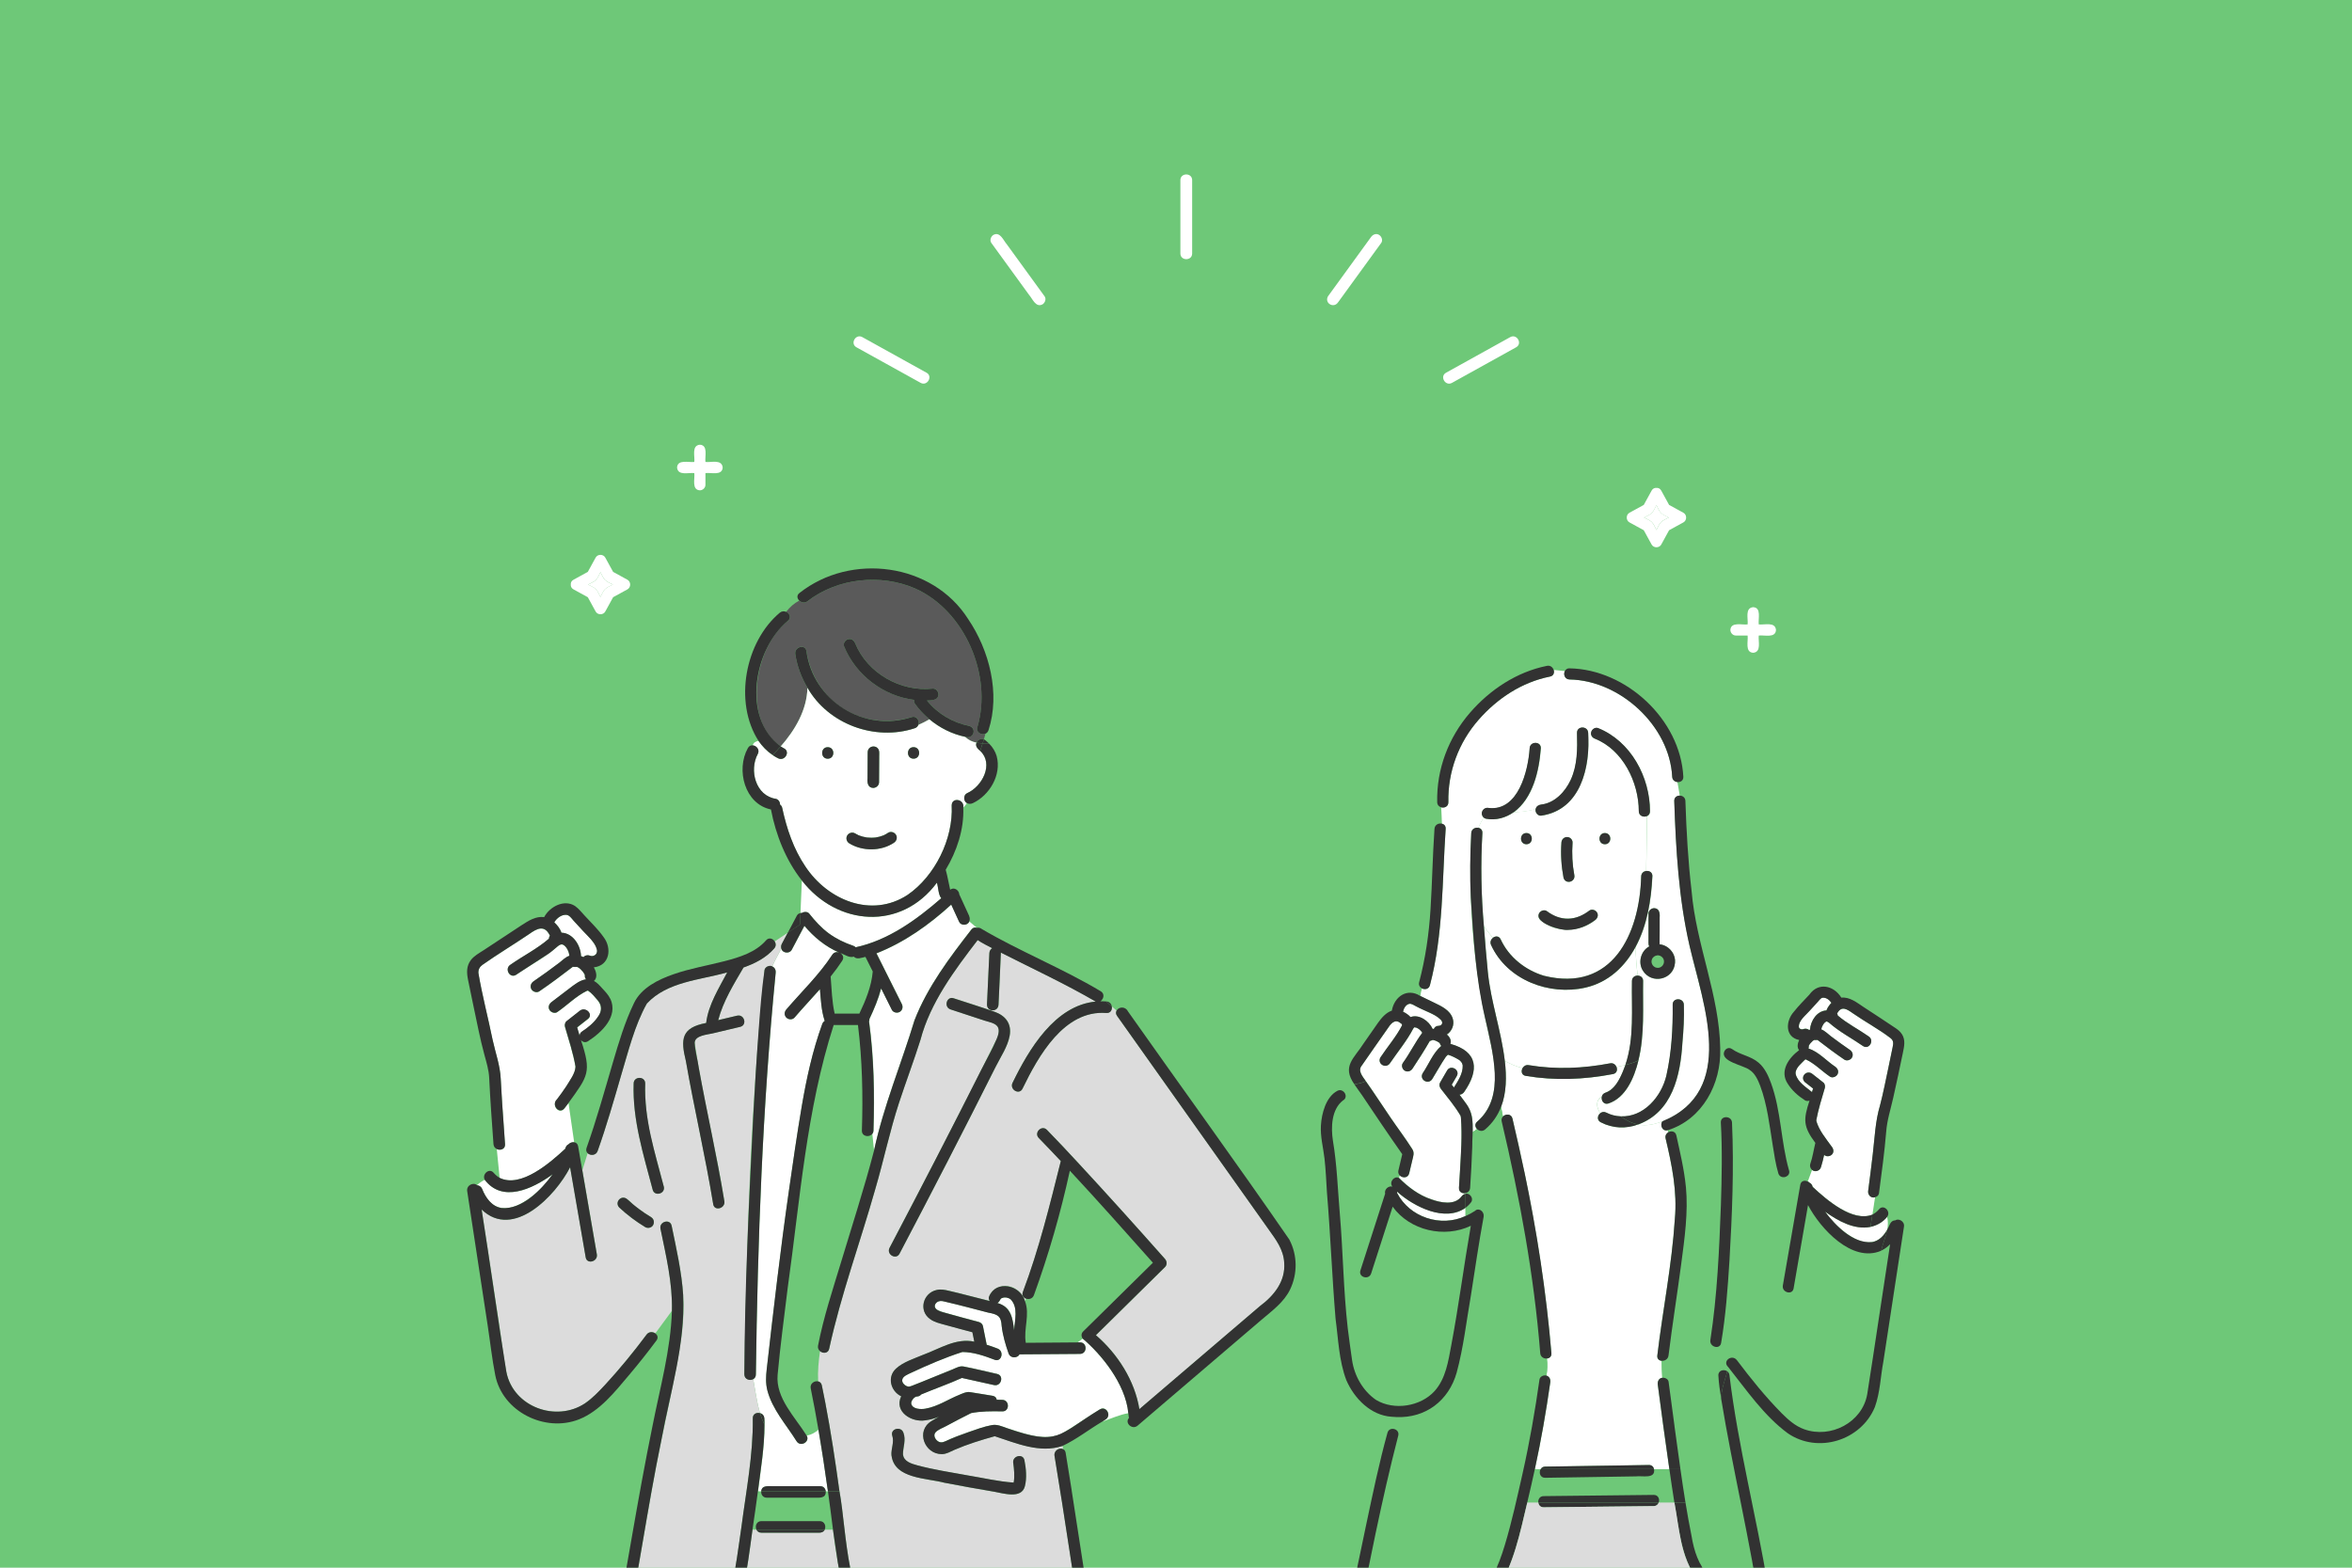 <?xml version="1.0" encoding="UTF-8"?><svg xmlns="http://www.w3.org/2000/svg" xmlns:xlink="http://www.w3.org/1999/xlink" viewBox="0 0 600 400"><defs><style>.d{fill:#fff;}.e{fill:#6ec878;}.f{fill:#323232;}.g{fill:#5a5a5a;}.h{clip-path:url(#c);}.i{fill:none;}.j{fill:#dcdcdc;}</style><clipPath id="c"><rect class="i" width="600" height="400"/></clipPath></defs><g id="a"><rect class="e" width="600" height="400"/></g><g id="b"><g class="h"><g><path class="e" d="M253.75,366.42h0s-.01,0,0,0Z"/><path class="e" d="M220.77,244.15c-.92,.2-2.23,.77-2.95-.06-1.18,.39-2.37-.58-3.48-.92,.65,.36,1.04,1.14,.52,1.95-.91,1.41-1.91,2.75-2.96,4.05,.26,3.28,.32,6.35,1.02,9.45h6.3c1.61-3.39,3.09-6.97,3.41-10.74-.62-1.24-1.24-2.49-1.87-3.73Z"/><path class="e" d="M146.06,246.7c-.07,0-.11-.01-.11-.02,.01,.04,.06,.04,.11,.02Z"/><path class="e" d="M146.16,246.66c.11-.06,.18-.13,0,0h0Z"/><path class="d" d="M282.06,362.15c-.3,.19-.59,.38-.89,.57,2.23-.72,4.45-1.79,6.68-2.14-.7-7.57-7.05-15.17-11.63-19.02l-1.3,.94c.2,0,.4,0,.6,0,1.9-.01,1.89,2.93,0,2.94-5.14,.04-10.28,.08-15.42,.11-.49,.98-2.31,1.14-2.8-.24-.79-2.26-1.47-4.57-1.75-6.95-.14-2.67-1.07-3.01-3.49-3.47-3.6-.93-7.19-1.9-10.81-2.74-.62-.15-1.19-.32-1.78-.12-.59,.19-1.1,.79-.97,1.41,.19,.77,1.25,1.13,2.1,1.37,3.03,.87,6.08,1.67,9.13,2.49,.47,.12,.93,.54,1.03,1.03,.32,1.59,.64,3.19,.96,4.78,.95,.29,1.88,.62,2.8,.98,1.75,.69,.98,3.53-.78,2.84-2.63-.99-5.39-1.95-8.22-1.98-4.5,1.44-8.87,3.34-13.15,5.34-.74,.36-2.08,.83-2.2,1.8-.08,.67,.54,1.31,1.1,1.56,.55,.24,.93,.1,1.45-.1,1.6-.61,3.18-1.26,4.76-1.91,1.86-.75,3.72-1.51,5.59-2.27,.93-.38,1.77-.91,2.79-.71,2.85,.55,5.68,1.26,8.51,1.89,1.85,.41,1.06,3.25-.78,2.84-2.73-.61-5.46-1.21-8.19-1.82h0c-3.4,1.54-6.96,2.77-10.4,4.22-.24,.3-.6,.51-1.09,.52-.67,.02-1.56,1.18-1.44,1.81,.28,1.49,2.52,1.49,3.59,1.3,3.18-.55,5.79-2.38,8.72-3.56,.85-.34,1.68-.78,2.6-.68,1.95,.3,3.9,.65,5.86,.95,.65,.11,.97,.52,1.04,1,.48,0,.96,.01,1.43,.03,1.89,.05,1.89,3,0,2.94-2.74-.06-5.54-.05-8.11,.47,.04,0,.08,0,.11-.01,.19-.07,.24-.03,0,0-2.16,1.07-4.29,2.2-6.42,3.34-.8,.43-1.99,.86-2.61,1.54-.57,.64-.24,1.52,.31,2.05,.71,.68,1.42,.61,2.24,.22,1.93-.92,3.94-1.65,5.95-2.35,1.9-.66,3.85-1.39,5.84-1.75,1.38-.25,2.52,.3,3.81,.75,4.28,1.35,9.17,3.32,13.61,1.63,3.5-1.89,6.72-4.36,10.15-6.4,1.6-1.02,3.08,1.53,1.49,2.54Z"/><path class="e" d="M211.2,380.49h-.56c.12,1.94-1.68,1.66-3.1,1.65-3.98,0-7.97,0-11.95,0-1.03,0-1.49-.86-1.41-1.65h-.82c-.43,3.28-.91,6.55-1.39,9.82h1c-.43-.87-.01-2.19,1.26-2.19h14.89c1.27,0,1.68,1.31,1.25,2.19h2.12c-.41-3.28-.83-6.54-1.29-9.82Z"/><path class="d" d="M123.01,303.37c3.88,10.22,14.02,2.12,17.97-3.75-5.28,3.85-12.86,7.29-17.32,1.4-.73,.39-1.43,.82-1.98,1.39h0c.54,.05,1.07,.35,1.32,.97Z"/><path class="d" d="M206.44,233.12c1.44,1.83,3.18,3.71,4.96,5.02,1.93,1.42,4.03,2.43,6.26,3.18,.25,.08,.46,.22,.63,.39,8.32-1.8,15.52-7.02,21.84-12.52-.77-.88-.74-2.79-1.12-3.96-9.16,12.33-25.44,11.06-34.45-.57l-.36,8.31c.13-.03,.26-.04,.39-.03,.56-.35,1.42-.36,1.85,.18Z"/><path class="e" d="M219.9,288.48c.29-9.01,.1-17.97-1-26.92h-6.2c-6.97,21.67-8.58,44.66-11.73,67.1-.89,7.37-1.9,14.76-2.57,22.16-.53,5.93,4.48,10.79,7.38,15.45,1.29-.2,2.17-.81,3-1.47-.61-3.52-1.24-7.03-1.96-10.53-.26-1.25,.95-2.01,1.88-1.8-.13-2.58,.11-5.16,.48-7.74-.37-.32-.6-.81-.49-1.42,1.39-7.2,3.73-14.25,5.86-21.26,2.85-9.48,5.93-18.9,8.42-28.49l-.43-4.2c-.77,.95-2.68,.66-2.63-.87Z"/><path class="d" d="M247.28,235.13c-.38,1.04-2.07,1.12-2.56,.11-.68-1.48-1.36-2.95-2.03-4.43-5.63,5.14-11.94,9.64-19.08,12.44,2.16,4.31,4.31,8.62,6.47,12.93,.36,.71,.2,1.59-.53,2.01-.65,.38-1.66,.18-2.01-.53-.91-1.82-1.82-3.64-2.73-5.46-.72,2.7-1.81,5.29-3,7.82,.03,.21-.02,.41-.09,.6,1.27,9.24,1.42,18.53,1.13,27.85-.01,.36-.13,.65-.31,.87l.43,4.2c2.43-11.38,6.97-22.14,10.33-33.26,3.32-8.52,8.94-15.97,14.52-23.15,.4-.5,.9-.58,1.34-.43l-1.88-1.59Z"/><path class="g" d="M201.02,158.42c-8.62,6.69-11.76,25.3-1.86,32.02,3.6-4.11,6.7-9.24,6.82-14.99-1.57-2.62-2.64-5.52-3.1-8.56-.28-1.86,2.56-2.65,2.84-.78,.86,5.73,4.01,11.08,8.86,14.34,5.27,3.55,11.95,4.41,17.98,2.51,1.33-.42,2.09,.99,1.7,2,.93-.42,1.91-.88,2.85-1.45-1.39-1.16-2.64-2.48-3.71-3.96-.21-.29-.24-.64-.18-.98-7.82-.97-14.9-6.3-17.9-13.67-.3-.74,.33-1.63,1.03-1.81,.83-.22,1.51,.29,1.81,1.03,3.13,7.68,11.61,12.45,19.77,11.57,.79-.08,1.48,.74,1.47,1.47-.03,1.55-1.78,1.54-2.93,1.56,2.7,3.38,6.6,5.68,10.83,6.5,2,.69,.98,3.47-1.06,2.77,.76,.82,1.78,1.26,2.87,1.49,.24-.69,1.19-1.15,1.89-.85,.14-.47,.27-.95,.39-1.42-1.02,.44-2.49-.33-2.05-1.68,3.89-13.16-3.22-29.74-15.88-35.37-8.81-3.81-19.81-2.68-27.44,3.24-.73,.56-1.6,.35-2.13-.15-1.33,.69-2.41,1.66-3.35,2.87,.88,.39,1.42,1.52,.48,2.3Z"/><path class="d" d="M193.31,192.39c-2.25,4.14-.54,10.68,4.61,11.44,.66,.14,1.08,.82,1.07,1.47,.26,.17,.46,.44,.55,.84,1.15,5.28,2.87,10.48,5.93,14.98,5.67,8.57,16.85,13.23,26.06,7.22,6.98-4.79,11.69-14.34,11.25-22.79-.03-2.2,3.3-1.69,2.95,.49,.36-.33,.69-.7,.93-1.12-.91-.47-.95-2.06,.02-2.52,3.88-1.69,6.9-7.48,3.37-10.8-.01,.04-.03,.09-.04,.13,.01-.04,.03-.09,.04-.13-.65-.52-1.32-1.23-.94-2.1-1.1-.23-2.11-.67-2.87-1.49-3.38-.71-6.51-2.29-9.13-4.48-.94,.56-1.92,1.03-2.85,1.45-.14,.37-.44,.69-.92,.84-10.13,3.34-22.06-1.03-27.36-10.35-.12,5.75-3.22,10.88-6.82,14.99,.27,.17,.53,.35,.83,.5,1.7,.84,.21,3.38-1.49,2.54-.49-.24-.96-.53-1.41-.83-.02,.02-.04,.04-.06,.06,.02-.02,.04-.04,.06-.06-1.43-.97-2.64-2.22-3.62-3.64-.69,.16-1.28,.42-1.45,1.18,.94,.08,1.87,1.1,1.28,2.21Zm39.74-1.75c1.9,0,1.89,2.94,0,2.94s-1.89-2.94,0-2.94Zm-11.74,7.97l.04-6.69c0-.83,.67-1.44,1.47-1.47,1.38,.03,1.57,1.33,1.47,2.43-.01,2.23-.02,4.46-.04,6.69,0,.83-.67,1.44-1.47,1.47-1.38-.03-1.57-1.33-1.47-2.43Zm-5.19,14.56c.39-.67,1.34-.95,2.01-.53,.29,.18,.6,.35,.92,.49,.66,.27,1.35,.44,2.05,.55,.75,.07,1.51,.08,2.26,0,.69-.11,1.35-.28,2-.54,.43-.19,.81-.41,1.19-.67,1.69-.93,3.11,1.48,1.49,2.54-3.27,2.21-8.05,2.23-11.39,.16-.68-.42-.94-1.31-.53-2.01Zm-4.97-22.53c1.9,0,1.89,2.94,0,2.94s-1.89-2.94,0-2.94Z"/><path class="j" d="M323.62,313.66c-12.88-18.16-25.77-36.31-38.65-54.47-.34-.47-.33-.94-.13-1.32l-1.2-1.07c.14,.83-.32,1.73-1.39,1.65-10.79-.82-17.35,10.98-21.4,19.32-.83,1.7-3.37,.21-2.54-1.49,4.16-8.55,10.8-19.76,21.22-20.74-7.85-4.56-16.11-8.39-24.2-12.5-.16,4.43-.41,8.86-.6,13.28-.08,1.94-2.89,1.93-2.94,0,.2-4.38,.4-8.77,.61-13.15,.02-.53,.3-.99,.72-1.25-1.25-.65-2.53-1.29-3.71-2.07-5.87,7.65-12.1,15.96-14.6,25.49-1.7,5.37-3.7,10.65-5.45,16-2.38,7.24-3.91,14.71-6.06,22.02-3.84,13.59-8.76,26.92-11.76,40.73-.24,1.25-1.59,1.3-2.35,.64-.37,2.58-.61,5.16-.48,7.74,.45,.1,.83,.42,.95,1.02,.3,1.46,.59,2.93,.88,4.4,1.44,7.5,2.58,15.05,3.61,22.61h0c1.95,10.6,1.67,29.76,11.23,36.17,10.59,6.87,33.52,4.08,46.18,3.46,.76-.05,1.2,.39,1.35,.94,1.23-.5,2.46-.86,3.69-1.32-2.63-16.08-4.9-32.22-7.58-48.29-.23-1.4,1.31-2.19,2.23-1.7l-.2-.85c-5.77,1.94-11.81-.7-17.28-2.48h0s.05,.03,.07,.03c.04,0,.06,.02,.07,.02-.04-.02-.15-.04-.2,0l.06-.04h0c-3.48,.97-6.97,2.04-10.29,3.48-1.05,.46-1.99,1.07-3.18,1.09-4.45,.04-6.74-5.93-2.71-8.4,.63-.4,1.29-.78,1.95-1.14-1.11,.43-2.26,.76-3.5,.92-3.46,.57-8.02-2.19-6.13-6.14-2.69-1.3-3.66-4.92-1.32-7.06,1.81-1.68,4.68-2.57,6.91-3.52,4.23-1.54,8.39-4.36,13.06-3.35-.16-.8-.32-1.61-.49-2.41-2.36-.63-4.72-1.26-7.07-1.91-1.27-.35-2.63-.65-3.7-1.44-3.04-2.12-1.85-6.64,1.64-7.43,1.05-.25,2.05-.05,3.08,.19,3.52,.8,6.97,1.78,10.48,2.63-.23-.34-.32-.76-.17-1.15,.67-1.69,2.16-2.64,3.98-2.68,2.38-.08,4.45,1.6,5.18,3.81l.29-.56c-.66-.22-1.15-.84-.84-1.69,4.1-10.87,6.88-22.21,9.69-33.42-1.86-1.97-3.72-3.94-5.62-5.88-1.32-1.36,.76-3.44,2.08-2.08,2.66,2.72,5.25,5.5,7.84,8.29,7.53,8.12,14.93,16.36,22.27,24.64,.52,.59,.59,1.5,0,2.08l-17.62,17.37c5.57,4.8,9.91,11.61,11.09,18.87,10.25-8.76,20.49-17.51,30.74-26.27,3.6-2.68,6.56-6.33,6.21-11.07-.17-3.41-2.12-5.9-3.99-8.53Zm-95.98,52.7c-.6-1.8,2.24-2.57,2.84-.78,1.25,4.01-2.67,6.79,3.5,8.3,4.23,1.14,8.65,1.8,12.95,2.59,3.85,.63,7.72,1.55,11.6,1.82,.03,0,.04,0,.07,0,.3-1.59,.08-3.53-.1-4.93-.38-1.85,2.46-2.64,2.84-.78,.42,2.05,.64,4.62,.11,6.66-.87,3.31-5.52,1.77-7.9,1.37-4.22-.71-8.42-1.47-12.62-2.28-3.77-.91-7.96-1.01-11.29-3.15-1.26-.92-2.06-2.24-2.2-3.8-.15-1.68,.75-3.37,.21-5.01Zm29.93-102.08c-.5,2.75-2.3,5.39-3.54,7.85-8.02,16-16.23,31.9-24.55,47.74-.88,1.68-3.42,.19-2.54-1.49,9.24-17.68,18.48-35.38,27.31-53.26,1.45-3.33-.12-3.98-3.1-4.73-2.88-.95-5.77-1.9-8.65-2.85-1.79-.59-1.02-3.43,.78-2.84,3.46,1.14,6.95,2.21,10.38,3.42,2.85,1.01,4.48,3.04,3.91,6.15Z"/><path class="e" d="M280.68,255.48c.5-.01,1,0,1.51,.03l-.86-.77c-.14,.3-.36,.57-.65,.73Z"/><path class="d" d="M205.77,366.27c.99,1.61-1.55,3.07-2.55,1.47-2.63-4.23-6.18-8.07-7.46-13-.45-1.82-.36-3.53-.15-5.37,1.72-15.23,3.49-30.46,5.67-45.64,1.03-7.15,2.04-14.31,3.26-21.42,1.21-7.12,2.75-14.21,5.23-21.01,.13-.36,.36-.61,.63-.78-.02-.07-.04-.15-.06-.22-.82-2.53-.93-5.26-1.16-7.9-2.15,2.44-4.39,4.8-6.49,7.26-1.39,1.33-3.38-.63-2.08-2.08,3.94-4.6,8.4-8.85,11.71-13.95,.44-.67,1.15-.79,1.75-.58-3.47-1.48-6.44-3.93-8.85-6.81-1.08,2.04-2.16,4.07-3.23,6.11-.56,1.09-2.4,.88-2.66-.31-.8,1.48-1.65,2.98-2.32,4.55,.69,.3,.96,.99,.86,1.72-3.34,33.96-4.59,68.24-5.04,102.36,0,.6-.28,1.01-.68,1.23,.54,2.96,.91,5.92,1.74,8.67,1.3,.25,1.14,1.91,1.15,2.97,.3,.63,.64,1.24,1.03,1.83-.39-.59-.73-1.21-1.03-1.83,0,5.69-.96,11.35-1.66,16.97h.82c.15-1.61,1.88-1.27,3.1-1.29h11.95c.87,0,1.34,.62,1.41,1.29h.56c-.73-5.25-1.53-10.48-2.42-15.7-.83,.66-1.71,1.27-3,1.47Z"/><path class="j" d="M189.88,350.66c.58-34.4,1.62-68.91,5.15-103.14,.12-.83,1.3-1.33,1.98-.94,.66-1.56,1.52-3.06,2.32-4.55-.11-.39-.07-.81,.12-1.17,.51-.96,1.02-1.92,1.53-2.89l-3.34,2.23c.32,.52,.38,1.22-.13,1.8-2.06,2.37-4.88,3.81-7.83,4.85-2.49,4.28-5.19,8.61-6.46,13.44,1.61-.38,3.22-.77,4.83-1.15,1.84-.44,2.62,2.4,.78,2.84-2.35,.56-4.71,1.12-7.06,1.68-1.36,.33-4.47,.51-4.56,2.36,2,13.53,5.42,26.91,7.58,40.45,.31,1.86-2.53,2.65-2.84,.78-2-12.24-4.84-24.32-6.97-36.53-1.38-5.61-1.18-8.51,5.17-9.72,.55-4.64,3.24-8.84,5.37-12.91-6.96,1.97-15.29,2.35-20.5,7.95-3.16,5.67-4.71,12.18-6.58,18.37-1.87,6.45-3.72,12.91-5.97,19.24-.43,1.2-1.86,1.24-2.55,.58l-1.36,4.35c1.24,7.15,2.47,14.31,3.71,21.46,.32,1.86-2.52,2.65-2.84,.78-1.33-7.67-2.65-15.33-3.98-23-3.71,7.27-14.5,18.55-22.57,10.78,1.51,9.91,3.02,19.83,4.53,29.74,.59,3.9,1.02,7.88,1.79,11.75,1.78,8.92,12.7,12.85,20.05,7.97,3.94-2.86,6.98-6.83,10.15-10.49,1.91-2.31,3.77-4.65,5.55-7.06,.59-.8,1.59-.76,2.23-.31l4.24-5.76c.19-7.08-1.51-14.04-2.92-20.93-.38-1.85,2.46-2.64,2.84-.78,1.21,5.87,2.57,11.78,2.95,17.77,.31,4.71-.2,9.4-.96,14.04-1.25,7.62-3.04,15.13-4.56,22.7-3.7,17.88-6.15,36.06-9.9,53.89-.16,1.28-.46,2.52-.46,3.54,.17-.28,.45-.49,.88-.57,6.63-1.2,14.81,1.51,19.83-4.24h0c7.6-8.21,8.48-19.78,10.04-30.33,1.19-9.17,3.01-18.37,2.89-27.63-.06-1.14,.98-1.58,1.84-1.35-.83-2.75-1.2-5.71-1.74-8.67-.87,.48-2.25,.07-2.26-1.23Zm-23.26-38.09c-.37,.7-1.35,.93-2.01,.53-2.37-1.43-4.6-3.11-6.63-5-.6-.56-.52-1.51,0-2.08,1.59-1.48,3.23,1.37,4.55,2.11,1.14,.88,2.33,1.68,3.57,2.43,.7,.42,.9,1.3,.53,2.01Zm-.13-9.03c-2.33-8.88-5.17-17.79-4.85-27.09,.03-1.9,2.97-1.89,2.94,0-.07,4.48,.38,8.88,1.36,13.25,.98,4.39,2.29,8.69,3.38,13.06,.46,1.84-2.38,2.62-2.84,.78Z"/><path class="d" d="M152.52,255.31c-.76-.87-1.58-1.91-2.53-2.53,.11,.06-.13,.03-.08,0-.07,.02-.19,.05-.17,.05-2.78,1.33-5.01,3.67-7.56,5.41-.64,.48-1.65,.09-2.01-.53-.44-.75-.1-1.53,.53-2.01,1.47-1.12,2.94-2.24,4.41-3.36,1.28-.98,2.78-2.23,4.39-2.43-.23-.27-.35-.63-.31-1.05,0,0,0-.02,0-.03h0s-.07-.18-.08-.21c-.08-.15-.16-.3-.26-.44,0,0-.25-.34-.15-.21-.42-.5-.73-.84-1.35-1.19,0,.01-.1-.02-.16-.04-.41,0-.58,0-1.1-.02-2.79,2.14-5.61,4.26-8.52,6.24-.66,.45-1.63,.12-2.01-.53-.42-.72-.13-1.56,.53-2.01,2.21-1.53,4.4-3.1,6.54-4.72,.83-.62,1.6-1.49,2.61-1.8-.11-1.4-1.39-3.99-3.02-2.39-3.2,2.82-7.05,4.79-10.55,7.22-1.59,1.04-3.06-1.5-1.49-2.54,3.24-2.28,6.86-4.07,9.85-6.67,0-.25,.07-.51,.26-.74-1.37-2.89-3.29-1.88-5.37-.39-3.92,2.65-7.99,5.09-11.85,7.81-.72,.52-1.1,1.21-1.03,2.12,.96,5.69,2.47,11.34,3.62,17.02,.72,3.31,1.91,6.52,2.07,9.92,.1,2.16,.23,4.31,.38,6.47,.22,3.42,.46,6.83,.72,10.24,.09,1.27-1.19,1.67-2.1,1.24l.73,7.34c5.43,2.69,12.91-3.88,16.74-7.43,.12-.49,.41-.96,.81-1.12,.37-.41,.95-.61,1.46-.54l-1.44-9.99c-.36,.48-.71,.96-1.09,1.43-1.36,1.59-3.39-.92-1.88-2.33,.79-1.04,1.65-2.23,2.38-3.33,.89-1.49,2.31-3.3,2.36-5.02-.55-3.29-1.73-6.9-2.68-10.16-.14-.45-.01-1.13,.38-1.43,1.13-.89,2.26-1.78,3.39-2.67,1.47-1.16,3.57,.91,2.08,2.08-.92,.72-1.83,1.44-2.75,2.16,.21,.69,.41,1.39,.61,2.09,.04-.4,.24-.79,.67-1.07,2.35-1.61,6.54-4.81,4.01-7.87Z"/><path class="j" d="M215.23,405.59c-1.35-4.99-2.08-10.14-2.74-15.28h-2.12c-.49,1.11-2.09,.68-3.1,.76h-13.05c-.63,0-1.04-.33-1.26-.76h-1c-1.41,10.23-2.44,21.11-8.98,29.57h42.03c-5.37-2.88-8.32-8.58-9.79-14.29Z"/><path class="e" d="M219.11,213.16s.01,0,0,0h0Z"/><path class="e" d="M253.76,366.42h0s.01,0,0,0Z"/><path class="d" d="M257.29,334.32c1.05,1.43,1.14,3.34,1.42,5.1,.15-2.61,1.14-5.84-.91-7.93-.12-.07-.25-.15-.38-.22-.24-.11-.49-.17-.74-.22-.18,.01-.41,0-.59,0-.12,.04-.26,.07-.38,.11-.01,.01-.24,.12-.29,.12-.04,.05-.16,.19-.2,.23-.06,.11-.13,.24-.05,.05-.15,.38-.4,.7-.72,.89,1.11,.37,2.14,.9,2.85,1.86Z"/><path class="d" d="M143.23,237.99c2.93,.08,4.9,3.23,4.99,5.98,.2,.06,.42,.14,.62,.26,.46-.55,1.21-.6,1.86-.32,.08,.03,.4,.04,.57,0,3.09-.99-1.4-5.23-2.51-6.36-.8-.87-1.61-1.75-2.41-2.62-.5-.55-1.07-1.46-1.88-1.52-1.22-.08-2.45,.85-3.07,1.91,.81,.74,1.52,1.7,1.84,2.65Z"/><path class="f" d="M283.64,256.81l-1.45-1.29c-.51-.04-1.01-.04-1.51-.03,.29-.16,.51-.43,.65-.73l-1.94-1.73,1.94,1.73c.29-.62,.21-1.4-.55-1.85-9.64-5.78-21.03-10.37-30.3-15.86-.41-.33-.87-.4-1.29-.31-.01,0-.02,0-.03,0l3.18,2.7-3.18-2.7c-.44-.15-.94-.07-1.34,.43-5.57,7.17-11.2,14.62-14.52,23.15-3.36,11.11-7.9,21.87-10.33,33.26l.43,4.14-.43-4.14c-2.49,9.59-5.57,19.01-8.42,28.49-2.12,7-4.47,14.06-5.86,21.26-.12,.61,.11,1.1,.49,1.42,.18-1.29,.4-2.59,.61-3.88-.22,1.29-.43,2.59-.61,3.88,.76,.66,2.11,.61,2.35-.64,3-13.81,7.92-27.14,11.76-40.73,2.15-7.31,3.69-14.78,6.06-22.02,1.76-5.35,3.75-10.63,5.45-16,2.49-9.53,8.73-17.84,14.6-25.49,1.18,.78,2.46,1.42,3.71,2.07-.42,.26-.7,.73-.72,1.25-.2,4.39-.4,8.77-.61,13.15,.05,1.93,2.86,1.94,2.94,0,.19-4.43,.44-8.86,.6-13.28,8.09,4.11,16.35,7.94,24.2,12.5-10.42,.98-17.06,12.19-21.22,20.74-.82,1.7,1.71,3.19,2.54,1.49,4.05-8.34,10.61-20.14,21.4-19.32,1.07,.08,1.53-.82,1.39-1.65Z"/><path class="f" d="M282.25,255.52s-.04,0-.06,0l1.45,1.29c-.11-.64-.57-1.23-1.39-1.29Z"/><path class="f" d="M169.33,302.76c-2.25-8.64-5.07-17.27-4.74-26.31,.03-1.89-2.92-1.9-2.94,0-.32,9.3,2.51,18.2,4.85,27.09,.46,1.84,3.3,1.06,2.84-.78Z"/><path class="f" d="M166.09,310.56c-2.17-1.3-4.2-2.81-6.04-4.54-1.43-1.32-3.4,.67-2.08,2.08,2.03,1.89,4.26,3.57,6.63,5,.66,.4,1.65,.17,2.01-.53,.38-.71,.18-1.59-.53-2.01Z"/><path class="f" d="M188.04,259.15c-1.61,.38-3.22,.77-4.83,1.15,1.26-4.84,3.97-9.17,6.46-13.44,2.95-1.04,5.77-2.48,7.83-4.85,.51-.59,.45-1.28,.13-1.8l-2.04,1.36,2.04-1.36c-.46-.74-1.48-1.12-2.21-.28-2.67,3.07-6.77,4.32-10.58,5.31-4.34,1.12-8.79,1.86-13.03,3.34-3.91,1.36-8.21,3.46-10.08,7.36-2.35,4.88-3.91,10.12-5.43,15.31-2.13,7.25-4.14,14.52-6.67,21.64-.2,.58-.04,1.05,.28,1.36l1.13-3.6-1.13,3.6c.69,.66,2.13,.62,2.55-.58,2.25-6.33,4.1-12.79,5.97-19.24,1.87-6.19,3.42-12.71,6.58-18.37,5.21-5.6,13.54-5.98,20.5-7.95-2.13,4.06-4.82,8.27-5.37,12.91-6.35,1.22-6.55,4.09-5.17,9.72,2.13,12.21,4.97,24.29,6.97,36.53,.31,1.86,3.14,1.07,2.84-.78-1.87-11.38-4.45-22.62-6.51-33.96-.29-2.16-.97-4.32-1.06-6.49,.09-1.85,3.2-2.04,4.56-2.36,2.35-.56,4.71-1.12,7.06-1.68,1.84-.44,1.06-3.28-.78-2.84Z"/><path class="f" d="M250.49,272.63c-7.7,15.33-15.58,30.57-23.56,45.76-.88,1.68,1.66,3.17,2.54,1.49,8.32-15.84,16.53-31.74,24.55-47.74,1.24-2.47,3.04-5.1,3.54-7.85,.56-3.12-1.06-5.15-3.91-6.15-3.43-1.21-6.92-2.28-10.38-3.42-1.8-.59-2.58,2.25-.78,2.84,2.88,.95,5.77,1.9,8.65,2.85,.99,.33,2.67,.58,3.32,1.49,.65,.91,.16,2.32-.22,3.24-1.08,2.56-2.5,5.02-3.75,7.5Z"/><path class="f" d="M197.01,246.58c-.91,2.15-1.45,4.42-.95,6.95-.51-2.53,.04-4.8,.95-6.95-.69-.4-1.86,.11-1.98,.94-.73,5.06-1.11,10.16-1.49,15.26-.56,7.45-1,14.91-1.4,22.37-1.09,21.82-2.17,43.66-2.26,65.52,.01,1.3,1.4,1.71,2.26,1.23-.44-2.41-.98-4.82-1.97-7.12,.99,2.3,1.53,4.71,1.97,7.12,.4-.22,.69-.63,.68-1.23,.45-34.12,1.7-68.4,5.04-102.36,.11-.73-.17-1.42-.86-1.72Z"/><path class="f" d="M174.28,330.52c-.39-5.99-1.74-11.91-2.95-17.77-.38-1.85-3.22-1.07-2.84,.78,1.41,6.89,3.1,13.85,2.92,20.93l1.4-1.91-1.4,1.91c-.32,9.97-3.05,19.67-4.96,29.41-3.8,18.57-6.67,37.31-10.2,55.92-.31,1.62,1.83,2.43,2.6,1.35,.12-.94,.15-1.9-.07-2.81,.23,.91,.19,1.87,.07,2.81,3.75-17.83,6.2-36.01,9.9-53.89,2.25-12.15,6.09-24.27,5.52-36.74Z"/><path class="f" d="M273.39,380.26c-.5-3.2-1.01-6.39-1.54-9.58-.08-.46-.31-.76-.61-.92l1.35,5.71-1.35-5.71c-.91-.49-2.46,.31-2.23,1.7,2.68,16.07,4.95,32.21,7.58,48.29,.91-.34,1.83-.75,2.74-1.35-2.08-12.7-3.95-25.43-5.95-38.14Z"/><path class="f" d="M227.43,371.37c.79,6.04,8.92,5.7,13.49,6.95,4.2,.81,8.4,1.57,12.62,2.28,2.38,.4,7.03,1.94,7.9-1.37,.54-2.04,.31-4.61-.11-6.66-.38-1.85-3.22-1.07-2.84,.78,.19,1.4,.4,3.33,.1,4.93-.03,0-.04,0-.07,0-3.88-.27-7.75-1.19-11.6-1.82-4.31-.79-8.72-1.45-12.95-2.59-1.5-.4-3.46-.99-3.63-2.81-.01-1.83,.84-3.67,.12-5.49-.6-1.79-3.44-1.02-2.84,.78,.55,1.64-.36,3.32-.21,5.01Z"/><path class="f" d="M210.53,357.88c-.28-1.47-.57-2.93-.88-4.4-.12-.6-.51-.92-.95-1.02,.1,2.01,.42,4.02,1.09,6.03-.67-2.01-.99-4.02-1.09-6.03-.93-.21-2.14,.55-1.88,1.8,.72,3.5,1.36,7.01,1.96,10.53,.63-.5,1.24-1.02,2-1.4-.75,.38-1.36,.9-2,1.4,.9,5.22,1.69,10.45,2.42,15.7h2.94c-1.04-7.56-2.17-15.11-3.61-22.61Z"/><path class="f" d="M272.91,421.06c-.76,.31-1.53,.69-2.29,1.2,.76-.51,1.53-.88,2.29-1.2-.15-.55-.6-.99-1.35-.94-12.62,.62-35.6,3.41-46.18-3.46-9.56-6.41-9.29-25.56-11.23-36.17h-2.94c.46,3.27,.88,6.53,1.29,9.82h0c1.63,10.44,2.31,23.75,12.53,29.57h0c11.57,6.03,29.01,4.08,41.82,3.5,1.57-.1,3.14-.21,4.72-.32,1.13-.08,1.58-1.17,1.35-2Z"/><path class="f" d="M194.99,361.91c-.04-.75-.53-1.2-1.11-1.35,.31,1.02,.69,2.01,1.15,2.97,0-.54-.02-1.08-.04-1.62Z"/><path class="f" d="M193.88,360.56c-.86-.23-1.89,.22-1.84,1.35,.12,9.26-1.7,18.47-2.89,27.63-1.57,10.55-2.45,22.13-10.05,30.33h3.88c6.54-8.46,7.57-19.34,8.98-29.57h0c.48-3.27,.96-6.54,1.39-9.82h0c.7-5.62,1.67-11.28,1.66-16.97-.46-.96-.84-1.95-1.15-2.97Z"/><path class="f" d="M209.24,379.2h-11.95c-1.21,.02-2.96-.31-3.1,1.29h16.45c-.07-.67-.54-1.29-1.41-1.29Z"/><path class="f" d="M194.19,380.49c-.08,.79,.38,1.65,1.41,1.65h11.95c1.41,0,3.22,.28,3.1-1.65h-16.45Z"/><path class="f" d="M209.12,388.12h-14.89c-1.27,0-1.68,1.31-1.26,2.19h17.4c.43-.87,.01-2.19-1.25-2.19Z"/><path class="f" d="M192.98,390.31c.21,.43,.63,.76,1.26,.76h13.05c1.01-.08,2.61,.36,3.1-.76h-17.4Z"/><path class="f" d="M221.11,213.69c-.7-.11-1.39-.29-2.05-.55-.32-.15-.62-.31-.92-.49-.68-.42-1.62-.15-2.01,.53-.41,.7-.15,1.59,.53,2.01,3.34,2.06,8.12,2.05,11.39-.16,.66-.45,.95-1.3,.53-2.01-.38-.65-1.35-.98-2.01-.53-.38,.26-.76,.48-1.19,.67-.65,.26-1.31,.43-2,.54-.75,.09-1.51,.07-2.26,0Zm-2-.53s.01,0,0,0h0Z"/><path class="f" d="M200.54,156.12c-.93,1.2-1.73,2.62-2.52,4.21,.8-1.59,1.6-3.01,2.52-4.21-.49-.22-1.09-.21-1.61,.21-8.86,7.42-11.77,22.81-5.46,32.66,.96-.22,2.11-.26,2.58-1.2-.47,.94-1.62,.98-2.58,1.2,.98,1.42,2.19,2.68,3.62,3.64,.69-.7,1.39-1.44,2.06-2.21-9.99-7.26-6.84-24.87,1.86-32.02,.94-.77,.41-1.9-.47-2.3Z"/><path class="f" d="M199.99,190.94c-.3-.15-.56-.33-.83-.5-.68,.77-1.37,1.51-2.06,2.21,.45,.31,.92,.59,1.41,.83,1.69,.84,3.18-1.7,1.49-2.54Z"/><path class="f" d="M232.56,182.97c-12.19,3.97-25.13-4.15-26.84-16.85-.28-1.87-3.12-1.07-2.84,.78,.46,3.03,1.53,5.94,3.1,8.56,.02-.78,0-1.56-.11-2.36,.1,.8,.12,1.59,.11,2.36,5.3,9.32,17.23,13.69,27.36,10.35,.48-.15,.78-.47,.92-.84-.68,.31-1.34,.59-1.9,.88,.57-.28,1.22-.57,1.9-.88,.39-1.01-.38-2.41-1.7-2Z"/><path class="f" d="M224.25,199.58c.01-2.55,.03-5.1,.04-7.66-.06-1.94-2.87-1.93-2.94,0l-.04,6.69c-.1,1.11,.08,2.4,1.47,2.43,.8-.04,1.47-.65,1.47-1.47Z"/><path class="f" d="M211.16,193.59c1.89,0,1.9-2.94,0-2.94s-1.9,2.94,0,2.94Z"/><path class="f" d="M233.05,190.64c-1.89,0-1.9,2.94,0,2.94s1.9-2.94,0-2.94Z"/><path class="f" d="M246.98,157.96c-9.11-14.37-29.92-17.01-43.04-6.65-.76,.59-.59,1.41-.05,1.93,.61-.31,1.25-.58,1.98-.76-.73,.18-1.37,.45-1.98,.76,.53,.5,1.4,.72,2.13,.15,7.63-5.91,18.63-7.05,27.43-3.24,12.66,5.63,19.77,22.2,15.88,35.37-.44,1.35,1.04,2.12,2.05,1.68,.35-1.44,.59-2.87,.59-4.31,0,1.44-.24,2.87-.59,4.31,.35-.15,.64-.44,.79-.89,3.04-9.4,.22-20.36-5.19-28.35Z"/><path class="f" d="M247.3,185.23c-4.23-.83-8.13-3.12-10.83-6.5,1.15-.02,2.9-.01,2.93-1.56,0-.73-.68-1.56-1.47-1.47-8.16,.88-16.64-3.89-19.77-11.57-.3-.74-.98-1.25-1.81-1.03-.7,.18-1.33,1.08-1.03,1.81,3,7.37,10.08,12.7,17.9,13.67-.07,.34-.03,.69,.18,.98,1.06,1.48,2.32,2.8,3.71,3.96,.76-.46,1.49-.97,2.11-1.6-.62,.62-1.35,1.14-2.11,1.6,2.62,2.19,5.74,3.77,9.13,4.48-.5-.54-.9-1.24-1.13-2.16,.23,.92,.63,1.62,1.13,2.16,2.04,.71,3.06-2.08,1.06-2.77Z"/><path class="f" d="M251,188.63c-.7-.29-1.64,.16-1.89,.85,.5,.11,1.02,.18,1.55,.22,.11-.36,.24-.71,.34-1.07Z"/><path class="f" d="M249.11,189.49c-.38,.88,.3,1.58,.94,2.1,.21-.63,.4-1.26,.6-1.89-.52-.04-1.04-.11-1.55-.22Z"/><path class="f" d="M251.22,188.76c-.07-.05-.14-.09-.22-.12-.1,.36-.23,.71-.34,1.07,.57,.04,1.14,.05,1.69,.06-.35-.36-.72-.69-1.13-1.01Z"/><path class="f" d="M254.27,192.98c-.36-1.26-1.04-2.32-1.92-3.22-.55,0-1.12-.02-1.69-.06-.2,.63-.39,1.26-.6,1.89,3.53,3.32,.52,9.11-3.37,10.8-.97,.46-.93,2.05-.02,2.52,.24-.41,.4-.88,.4-1.42,0,.54-.16,1.01-.4,1.42,.44,.26,1,.25,1.5,.02,4.29-2.02,7.35-7.23,6.09-11.96Z"/><path class="f" d="M204.2,232.97c-.38,.08-.73,.29-.92,.66-.77,1.45-1.53,2.9-2.3,4.35l3.1-2.06,.13-2.94Z"/><path class="f" d="M247.26,233.75c-.85-1.85-1.69-3.69-2.54-5.54-.04-1.06-1.33-1.98-2.33-1.2-.4-1.69-.66-3.43-1.14-5.09,2.83-4.72,4.72-10.33,4.48-15.89-.56,.52-1.18,.95-1.61,1.38,.43-.43,1.05-.87,1.61-1.38,.34-2.17-2.97-2.7-2.95-.49,.44,8.45-4.27,18-11.25,22.79-9.21,6.02-20.39,1.35-26.06-7.22-3.06-4.5-4.79-9.71-5.93-14.98-.09-.4-.29-.67-.55-.84,.01-.65-.41-1.33-1.07-1.47-5.16-.76-6.86-7.3-4.61-11.44,.59-1.11-.34-2.13-1.28-2.21-.08,.38-.07,.87,.1,1.55-.17-.68-.18-1.17-.1-1.55-.48-.04-.96,.16-1.26,.73-3.07,5.53-.8,14.25,5.9,15.64,1.24,6.51,3.84,13,7.88,18.11l.09-2.09-.09,2.09c9.02,11.64,25.29,12.9,34.45,.57,.38,1.17,.35,3.08,1.12,3.96-6.32,5.5-13.52,10.73-21.84,12.52-.17-.17-.39-.31-.63-.39-2.22-.75-4.32-1.77-6.26-3.18-1.78-1.3-3.52-3.18-4.96-5.02-.43-.54-1.29-.53-1.85-.18-.13,0-.26,0-.39,.03l-.13,2.94,.58-.38-.58,.38-.05,1.25,.05-1.25-3.1,2.06c-.51,.96-1.02,1.92-1.53,2.89-.19,.36-.22,.79-.12,1.17,.23-.42,.45-.84,.66-1.26-.21,.42-.43,.84-.66,1.26,.26,1.19,2.1,1.4,2.66,.31,1.08-2.04,2.16-4.07,3.23-6.11,2.41,2.87,5.38,5.32,8.85,6.81-.6-.21-1.31-.09-1.75,.58-3.32,5.1-7.77,9.35-11.71,13.95-.52,.6-.59,1.49,0,2.08,.53,.53,1.56,.61,2.08,0,2.11-2.46,4.34-4.83,6.49-7.26,.23,2.64,.34,5.37,1.16,7.9,.01,.08,.03,.15,.06,.22-.27,.16-.5,.41-.63,.78-2.48,6.8-4.01,13.89-5.23,21.01-1.21,7.12-2.23,14.28-3.26,21.42-2.18,15.18-3.94,30.41-5.67,45.64-.21,1.84-.3,3.56,.15,5.37,1.28,4.93,4.83,8.77,7.46,13,1,1.6,3.53,.13,2.55-1.47-.28,.04-.57,.08-.89,.08,.32,0,.61-.03,.89-.08-2.9-4.66-7.91-9.53-7.38-15.45,.67-7.4,1.68-14.78,2.57-22.16,3.15-22.44,4.76-45.43,11.73-67.1h6.2c1.1,8.95,1.3,17.91,1,26.92-.05,1.53,1.87,1.82,2.63,.87l-.65-6.26,.65,6.26c.18-.22,.3-.51,.31-.87,.29-9.31,.13-18.6-1.13-27.85,.07-.18,.12-.39,.09-.6,1.2-2.53,2.29-5.13,3-7.82,.91,1.82,1.82,3.64,2.73,5.46,.36,.71,1.36,.91,2.01,.53,.72-.42,.88-1.3,.53-2.01-2.16-4.31-4.31-8.62-6.47-12.93,7.14-2.8,13.46-7.3,19.08-12.44,.68,1.48,1.36,2.95,2.03,4.43,.48,1.01,2.18,.93,2.56-.11l-1.61-1.36,1.61,1.36c.2-.42,.2-.9-.01-1.38Zm-31.58,8.99c-1.96,0-2.94,1.96-3.92,2.94,.98-.98,1.96-2.94,3.92-2.94Zm3.54,15.88h-6.3c-.7-3.1-.75-6.17-1.02-9.45,1.05-1.31,2.04-2.65,2.96-4.05,.52-.81,.13-1.58-.52-1.95,1.11,.34,2.3,1.32,3.48,.92,.72,.83,2.02,.26,2.95,.06,.62,1.24,1.24,2.49,1.87,3.73-.32,3.76-1.8,7.35-3.41,10.74Z"/><path class="f" d="M328.97,316.36c-13.5-19.59-27.53-38.86-41.24-58.32-.63-1.29-2.34-1.22-2.9-.16l3.99,3.57-3.99-3.57c-.2,.38-.21,.84,.13,1.32,12.88,18.16,25.77,36.31,38.65,54.47,1.87,2.63,3.81,5.12,3.99,8.53,.35,4.74-2.6,8.39-6.21,11.07-10.25,8.76-20.49,17.51-30.74,26.27-1.18-7.26-5.52-14.07-11.09-18.87l17.62-17.37c.59-.58,.52-1.49,0-2.08-7.34-8.29-14.75-16.52-22.27-24.64-2.58-2.79-5.18-5.57-7.84-8.29-1.33-1.36-3.41,.72-2.08,2.08,1.89,1.94,3.76,3.91,5.62,5.88-2.8,11.21-5.58,22.55-9.69,33.42-.31,.85,.18,1.46,.84,1.69l1.27-2.45-1.27,2.45c.73,.25,1.66,.02,2-.91,3.76-10.36,6.82-20.97,9.16-31.74,7.19,7.72,14.18,15.61,21.19,23.48-5.14,5.06-10.27,10.13-15.41,15.19-.79,.78-1.58,1.56-2.37,2.33-.57,.56-.52,1.29-.13,1.85l1.67-1.2-1.67,1.2c4.59,3.85,10.93,11.45,11.63,19.02,.47-.07,.94-.12,1.41-.12h0c-.47,0-.94,.04-1.41,.12,.07,.41,.1,.83,.16,1.24-1.15,1.24,.83,3.12,2.21,1.94,6.42-5.48,12.83-10.97,19.25-16.45,4.12-3.52,8.24-7.04,12.36-10.56,2.69-2.3,5.73-4.47,7.3-7.75,1.92-4,1.88-8.69-.16-12.64Z"/><path class="f" d="M167.17,340.22l-2.41,3.28,2.41-3.28c-.64-.44-1.63-.49-2.23,.31-3.32,4.44-6.82,8.75-10.59,12.81-1.57,1.67-3.2,3.45-5.12,4.73-7.35,4.88-18.27,.96-20.05-7.97-2.22-13.8-4.14-27.67-6.32-41.49,8.08,7.76,18.86-3.51,22.57-10.78,1.33,7.67,2.65,15.33,3.98,23,.32,1.86,3.16,1.07,2.84-.78-1.24-7.15-2.47-14.31-3.71-21.46l-1.53,4.88,1.53-4.88c-.35-2.04-.71-4.08-1.06-6.11-.11-.65-.53-.97-1.02-1.04l1.3,9.02-1.3-9.02c-.51-.07-1.08,.13-1.46,.54-.41,.16-.69,.63-.81,1.12-3.82,3.54-11.31,10.12-16.74,7.43l.29,2.95-.29-2.95c-.54-.31-1.05-.74-1.52-1.29-1.15-1.35-3.02,.38-2.28,1.78,.26-.14,.52-.27,.78-.4-.26,.13-.52,.26-.78,.4,4.46,5.89,12.04,2.45,17.32-1.4-2.89,3.97-7.82,9.05-13.01,8.62-2.52-.38-4.07-2.67-4.96-4.86-.25-.62-.78-.92-1.32-.97h0c-.7,.73-1.17,1.69-1.17,3.12h0c0-1.43,.47-2.39,1.17-3.12-.82-.84-2.73-.04-2.5,1.5,1.75,11.46,3.49,22.91,5.24,34.37,.64,4.18,1.1,8.45,1.92,12.6,1.85,9.35,12.71,14.69,21.37,11.27,5.27-2.08,9.15-7.02,12.7-11.23,2.44-2.89,4.81-5.86,7.06-8.9,.53-.71,.25-1.41-.31-1.8Z"/><path class="f" d="M247.68,360.57c.24-.03,.19-.07,0,0h0Z"/><path class="f" d="M253.83,366.45c.11,.04,.08,.01,0,0h0Z"/><path class="f" d="M280.57,359.61c-10.9,6.66-10.44,9.38-23.76,4.77-1.29-.45-2.43-1-3.81-.75-1.99,.36-3.94,1.09-5.84,1.75-2.01,.7-4.02,1.44-5.95,2.35-.82,.39-1.54,.46-2.24-.22-.55-.54-.88-1.41-.31-2.05,.61-.69,1.81-1.11,2.61-1.54,2.12-1.14,4.26-2.27,6.42-3.34-.03,0-.07,0-.11,.01,2.58-.53,5.38-.53,8.11-.47,1.89,.05,1.89-2.89,0-2.94-.47-.01-.95-.02-1.43-.03-.07-.48-.39-.89-1.04-1-1.95-.31-3.9-.66-5.86-.95-.92-.1-1.76,.34-2.6,.68-2.93,1.18-5.54,3.01-8.72,3.56-1.06,.18-3.3,.18-3.59-1.3-.12-.64,.77-1.8,1.44-1.81,.49-.01,.86-.22,1.09-.52,3.44-1.45,7-2.68,10.4-4.22h0c2.73,.61,5.46,1.21,8.19,1.82,1.85,.41,2.63-2.43,.78-2.84-2.83-.63-5.66-1.34-8.51-1.89-1.02-.2-1.86,.33-2.79,.71-1.86,.76-3.72,1.52-5.59,2.27-1.58,.64-3.16,1.3-4.76,1.91-.52,.2-.9,.35-1.45,.1-.56-.25-1.18-.89-1.1-1.56,.11-.96,1.46-1.43,2.2-1.8,4.28-2,8.65-3.9,13.15-5.34,2.84,.02,5.6,.98,8.22,1.98,1.76,.69,2.53-2.15,.78-2.84-.91-.36-1.85-.69-2.8-.98-.32-1.59-.64-3.19-.96-4.78-.1-.49-.56-.9-1.03-1.03-3.05-.82-6.1-1.62-9.13-2.49-.86-.25-1.92-.61-2.1-1.37-.13-.62,.39-1.22,.97-1.41,.59-.21,1.15-.03,1.78,.12,3.62,.84,7.21,1.81,10.81,2.74,2.41,.46,3.36,.8,3.49,3.47,.28,2.38,.96,4.7,1.75,6.95,.49,1.38,2.32,1.22,2.8,.24,5.14-.03,10.28-.08,15.42-.11,1.89-.01,1.9-2.96,0-2.94-.2,0-.4,0-.6,0l-2.44,1.76,2.44-1.76c-4.41,.03-8.81,.06-13.22,.1-.62-3.54,1.12-7.19-.22-10.67l-2.34,4.54,2.34-4.54c-1.16-4.11-7.38-5.47-9.15-1.13-.15,.38-.06,.81,.17,1.15-3.51-.85-6.96-1.83-10.48-2.63-1.03-.24-2.03-.44-3.08-.19-3.49,.78-4.67,5.31-1.64,7.43,1.08,.79,2.43,1.09,3.7,1.44,2.35,.66,4.71,1.28,7.07,1.91,.16,.8,.32,1.61,.49,2.41-4.67-1.02-8.83,1.81-13.06,3.35-2.23,.95-5.1,1.83-6.91,3.52-2.34,2.14-1.38,5.76,1.32,7.06-1.88,3.96,2.68,6.71,6.13,6.14,1.23-.16,2.38-.49,3.5-.92-.66,.37-1.32,.74-1.95,1.14-4.03,2.47-1.74,8.44,2.71,8.4,1.19-.02,2.13-.63,3.18-1.09,3.32-1.44,6.81-2.51,10.29-3.48,0,0,0,0,0,0,.02,0,.02,0,0,0,5.47,1.79,11.51,4.42,17.28,2.48l-.21-.87,.21,.87c3.57-1.67,6.72-4.18,10.12-6.19-1.23,.4-2.46,.68-3.69,.68,1.23,0,2.46-.29,3.69-.68,.3-.19,.59-.38,.89-.57,1.59-1.01,.12-3.56-1.49-2.54Zm-25.41-28.04c-.08,.19,0,.05,.05-.05,.04-.04,.16-.19,.2-.23,.05,0,.28-.11,.29-.12,.12-.04,.26-.07,.38-.11,.19,0,.41,0,.59,0,.25,.06,.5,.11,.74,.22,.13,.06,.26,.15,.38,.22,2.05,2.09,1.06,5.32,.91,7.93-.32-3.08-.88-6.07-4.26-6.96,.32-.19,.57-.51,.72-.89Z"/><path class="f" d="M253.83,366.45s-.06-.02-.07-.03l-.06,.04s.09-.02,.13-.02Z"/><path class="f" d="M253.75,366.42h0Z"/><path class="f" d="M155.68,254.86c-.47-1.03-1.26-1.82-2.01-2.64-.64-.71-1.3-1.49-2.16-1.94,1.03-.81,.57-2.49-.03-3.46,4.05-.43,4.7-4.87,2.48-7.74-1.37-1.96-3.16-3.66-4.78-5.42-.79-.86-1.54-1.82-2.5-2.5-2.77-1.79-6.47,.2-7.86,2.84-2.14-.27-4.02,.93-5.76,2.07-3.21,2.12-6.43,4.24-9.64,6.35-1.13,.74-2.47,1.45-3.3,2.54-1.17,1.56-1.08,3.23-.72,5.05,.44,2.21,.9,4.42,1.37,6.63,.9,4.2,1.7,8.46,2.83,12.6,.51,1.87,1.09,3.75,1.19,5.71,.27,5.67,.69,11.33,1.1,16.99,.05,.62,.4,1.03,.85,1.24l-.36-3.67,.36,3.67c.9,.43,2.19,.02,2.1-1.24-.25-3.41-.49-6.83-.72-10.24-.14-2.16-.27-4.31-.38-6.47-.16-3.41-1.35-6.62-2.07-9.92-1.15-5.67-2.66-11.33-3.62-17.02-.07-.91,.31-1.6,1.03-2.12,3.87-2.72,7.94-5.16,11.85-7.81,2.05-1.47,4-2.52,5.37,.39-.19,.24-.27,.49-.26,.74-2.99,2.6-6.61,4.4-9.85,6.67-1.58,1.04-.1,3.59,1.49,2.54,2.7-1.78,5.42-3.53,8.14-5.28,.88-.57,1.6-1.29,2.41-1.94,.56-.45,1.01-.67,1.41-.45,.92,.5,1.55,1.8,1.61,2.84-1.01,.31-1.78,1.18-2.61,1.8-2.14,1.63-4.33,3.2-6.54,4.72-.65,.45-.95,1.29-.53,2.01,.38,.65,1.36,.98,2.01,.53,2.91-1.98,5.73-4.09,8.52-6.24,.52,.02,.68,.03,1.1,.02,.06,.03,.15,.05,.16,.04,.62,.34,.92,.69,1.35,1.19-.1-.13,.15,.22,.15,.21,.09,.14,.18,.29,.26,.44,0,.02,.06,.16,.08,.2h0s0,.03,0,.03c-.04,.42,.08,.78,.31,1.05-1.61,.2-3.11,1.46-4.39,2.43-1.47,1.12-2.94,2.24-4.41,3.36-.63,.48-.96,1.27-.53,2.01,.36,.62,1.38,1.01,2.01,.53,2.54-1.74,4.78-4.08,7.56-5.41-.01,0,.11-.03,.17-.05-.05,.03,.19,.06,.08,0,.95,.62,1.78,1.66,2.53,2.53,1.09,1.25,1.02,2.86,.01,4.13-1.04,1.56-2.46,2.73-4.02,3.74-.43,.28-.63,.67-.67,1.07-.2-.7-.4-1.39-.61-2.09,.92-.72,1.83-1.44,2.75-2.16,1.49-1.17-.61-3.24-2.08-2.08-1.13,.89-2.26,1.78-3.39,2.67-.39,.31-.52,.98-.38,1.43,.95,3.25,2.13,6.87,2.68,10.16-.06,1.73-1.47,3.53-2.36,5.02-.73,1.11-1.59,2.3-2.38,3.33-1.51,1.41,.52,3.92,1.88,2.33,.37-.47,.73-.95,1.09-1.43l-.16-1.12,.16,1.12c4.97-6.89,5.9-7.76,3.14-16.05,.4,.53,1.09,.8,1.82,.33,3.51-2.28,7.79-6.3,5.68-10.87Zm-9.73-8.18s.05,.01,.11,.02c-.05,.02-.1,.02-.11-.02Zm.21-.03c.18-.13,.11-.06,0,0h0Zm4.54-2.75c-.65-.28-1.4-.23-1.86,.32-.2-.12-.42-.2-.62-.26-.09-2.75-2.07-5.9-4.99-5.98-.32-.95-1.03-1.91-1.84-2.65,.62-1.06,1.85-1.99,3.07-1.91,.81,.05,1.38,.97,1.88,1.52,.8,.87,1.61,1.75,2.41,2.62,1.2,1.31,2.93,2.74,3.45,4.51,.39,1.1-.39,2.07-1.51,1.84Z"/></g><g><path class="e" d="M372.69,285.11s0-.02,0,0h0Z"/><path class="e" d="M423.09,243.76c-.13,0-.25-.01-.38,0-.14,.03-.3,.06-.43,.11-.1,.07-.24,.13-.35,.19-.1,.07-.16,.13-.24,.23,0,.02-.04,.06-.11,.11-.07,.1-.13,.21-.18,.31-.06,.17-.1,.34-.14,.51,0-.03,.01-.04,.02-.07,.01-.12,.06-.24,0,0-.01,.13,0,.27,0,.4,.02,.12,.06,.24,.11,.36,0-.05,0-.04,.04,.11,.05,.09,.1,.18,.16,.27,.04,.03,.07,.06,.09,.09,.07,.08,.15,.16,.21,.23,.09,.07,.18,.11,.28,.16,.03,0,.07,.03,.12,.07,.11,.04,.23,.07,.35,.09,.19,.02,.38,0,.57,0-.03,0-.04,0-.06,0-.01,0-.02,0-.03,0-.15,.03-.17-.02,.03,0,.12-.03,.23-.06,.35-.1,.17-.07,.31-.2,.46-.29-.03,.02-.04,.02-.07,.04-.09,.07-.17,.09,0,0,.09-.07,.16-.15,.24-.24,.07-.11,.14-.23,.2-.34,.07-.15,.08-.31,.13-.47,0-.06,0-.12,0-.18,0-.04,0-.08,0-.12,0,0-.02-.06-.01-.14-.03-.13-.07-.25-.1-.37-.06-.12-.13-.24-.21-.35-.09-.09-.18-.18-.28-.28h0c-.11-.08-.23-.14-.35-.21-.14-.04-.27-.08-.41-.12Z"/><path class="e" d="M421.62,244.36l-.02,.04s.07-.06,.1-.1c0-.03-.03-.02-.08,.06Z"/><path class="e" d="M364.79,265.55h0s.06-.04,0,0Z"/><path class="e" d="M421.57,244.43s.01-.01,.02-.02h0s-.02,.01-.03,.02Z"/><path class="e" d="M364.76,265.58s-.01,.02-.02,.03c.03-.02,.04-.05,.05-.06h0s-.01,.02-.02,.03Z"/><path class="e" d="M372.32,270.51h0s.12,.08,0,0Z"/><path class="e" d="M364.77,265.56h.01s0-.01-.01,0Z"/><path class="e" d="M422.33,246.86s-.02-.02-.04-.02h-.01s.04,.01,.05,.02Z"/><path class="e" d="M424.47,245.15v-.04s-.01,.08,0,.12c.01,.01,.02-.02,0-.08Z"/><path class="e" d="M422.21,246.81s.05,.01,.07,.02c-.03-.02-.07-.04-.11-.06-.04,0-.04,.01,.04,.04Z"/><path class="e" d="M424.46,245.02s0,.05,0,.07v.02s0-.06,0-.09Z"/><path class="e" d="M421.41,245.98s0-.03-.01-.05c0,.01,0,.03,.01,.05Z"/><path class="e" d="M421.64,246.38c.05,.08,.07,.06,.04,0-.03-.03-.06-.06-.08-.08,.02,.02,.03,.05,.05,.07Z"/><path class="e" d="M421.45,246.09s0-.04-.01-.06c-.01-.02-.02-.04-.02-.06,.01,.04,.03,.08,.04,.12Z"/><path class="e" d="M421.57,246.28s.02,.02,.03,.03h0s-.02-.02-.03-.03Z"/><path class="d" d="M466.58,256.6c.2-.27,.41-.52,.63-.76-.51-.75-1.36-1.41-2.29-1.3-.47,.09-1,.86-1.35,1.24-.63,.68-1.25,1.36-1.88,2.05-1.03,1.21-2.94,2.57-2.78,4.27-.03-.07,.05,.09,.1,.18,.02,.02,.09,.09,.13,.14,.03,.01,.1,.06,.16,.1,.03,0,.22,.07,.25,.08,.17,.03,.19,.04,.04,0,.07,0,.13,0,.2,0,.12-.04,.13-.04,.07,0h.02c.57-.23,1.19-.21,1.63,.19,.07-.04,.15-.06,.23-.1,.16-2.28,1.78-4.78,4.19-4.9,.17-.44,.4-.85,.66-1.21Z"/><path class="e" d="M460.54,270.29h0s-.01,0,0,0Z"/><path class="e" d="M460.54,270.24c-.05-.02-.04-.01,0,0h0Z"/><path class="e" d="M459.85,262.61s0,0-.02,.01c.01,0,.03,0,.04-.01h-.02Z"/><path class="e" d="M461.39,266.62c.02,.08,0,.16,0,.24v-.05s0-.09,0-.19Z"/><path class="e" d="M463.8,265.3s-.04,0-.05,.01c.02,0,.04,0,.05-.01Z"/><path class="e" d="M468.52,258.45c-.04-.05-.09-.11-.16-.17,.06,.05,.11,.11,.16,.17Z"/><path class="e" d="M468.61,258.66c-.03,.08,0,.07,0,0h0Z"/><path class="e" d="M461.42,266.8c.1-.19,.04-.09,0,0h0Z"/><path class="e" d="M389.61,383.38h2.81c-.09-.77,.36-1.62,1.36-1.63,1.15-.01,2.3-.03,3.45-.04,8.21-.09,16.42-.18,24.63-.27,1.15-.01,1.58,1.11,1.28,1.94h4c-.45-2.84-.88-5.67-1.28-8.52h-3.91c.4,2.59-2.99,1.63-4.62,1.84-7.72,.12-15.44,.24-23.16,.36-1.28,.02-1.66-1.36-1.15-2.2h-1.47c-.6,2.85-1.28,5.68-1.94,8.52Z"/><path class="d" d="M482.29,264.89c-3.04-2.33-6.51-4.17-9.66-6.37-1.51-1.05-2.88-1.99-3.99,.09,.11,.17,.16,.34,.18,.51,2.36,2.03,5.31,3.52,7.89,5.33,1.53,1,.1,3.47-1.44,2.46-2.88-1.99-6.04-3.63-8.67-5.95-.15-.11-.5-.31-.58-.33-.03,0-.19,.06-.07,0-.29,.14,.11-.09-.15,.06-.24,.14-.35,.24-.59,.55-.04,.09-.38,.6-.44,.8,.06-.15-.07,.23-.08,.26,0,.03-.05,.23-.08,.35,.94,.37,1.73,1.21,2.5,1.79,1.58,1.19,3.18,2.34,4.81,3.46,.64,.44,.92,1.24,.51,1.95-.37,.63-1.31,.95-1.95,.51-2.34-1.59-4.6-3.28-6.83-5.01-.33,.02-.56,0-.82,0-.04,.02-.07,.03-.08,.04-.09,.05-.22,.13-.3,.17-.38,.38-.79,.76-1.02,1.26,0,.01,0,.03,0,.04,0,0,0,.02,0,.03v.03c0,.21-.03,.41-.1,.6,2.63,.85,4.62,3.19,6.88,4.69,.61,.47,.94,1.22,.51,1.95-.35,.61-1.34,.98-1.95,.51-2.07-1.41-3.87-3.34-6.15-4.38-.04,.04-.06,.04-.07,.03-.05,.02-.11,.07-.15,.09-.89,.95-2.03,1.78-2.34,3.1,0,.09-.01,.18-.01,.27,0,.06,.04,.4,.01,.25,.53,2.09,2.6,3.31,4.18,4.62,.09-.3,.17-.61,.27-.91-.71-.56-1.42-1.11-2.13-1.67-1.27-1.34,.55-3.25,2.01-2.01,.92,.72,1.84,1.44,2.75,2.16,.38,.3,.5,.95,.37,1.38-.8,2.68-1.63,5.37-2.16,8.12,0,.11,0,.22,0,.33,.68,2.39,2.42,4.42,3.83,6.41,.54,.61,.77,1.51,.11,2.15-.49,.48-1.45,.59-1.95,.05-.23,1.05-.48,2.1-.81,3.13-.27,.95-1.5,1.37-2.27,.73l-1.09,2.93c.18,.09,.34,.2,.48,.34,.38,.15,.66,.58,.78,1.05,3.5,3.24,10.16,9.07,15.23,7.07l.67-4.42c-1.09,.33-1.95-.71-1.74-1.73,.31-2.34,.84-6.42,1.17-9.35,.49-4.17,.64-8.33,1.84-12.37,.84-3.22,1.47-6.52,2.17-9.78,.36-1.67,.7-3.34,1.04-5.02,.19-.96,.32-1.69-.51-2.34Z"/><path class="d" d="M364.99,308.99c-3.07-.98-6.17-2.67-8.57-4.92,0,.09,0,.19-.03,.3,3.18,6.24,11.16,8.86,17.47,5.9v-2.1c-2.47,1.87-5.83,1.79-8.87,.82Z"/><path class="d" d="M395.48,352.73c-1.05,7.42-2.34,14.81-3.93,22.13h1.47c.22-.37,.6-.63,1.15-.64,1.09-.02,2.19-.03,3.28-.05,7.72-.12,15.44-.24,23.16-.36,.77-.01,1.21,.48,1.33,1.06h3.91c-1.04-7.09-2.01-14.48-2.95-21.55-.12-.8,.25-1.67,1.15-1.77-.1-1.44-.14-2.88-.16-4.32-.65-.06-1.21-.5-1.11-1.34,1.37-11.62,3.72-23.15,4.47-34.83,.65-6.97-.75-13.84-2.36-20.59-.15-.71,.19-1.25,.68-1.54-.03-.19-.04-.37-.05-.56-1.41,.44-2.15-1.29-1.42-2.26-2.08,.77-4.07,1.25-6.25,.82-3.03,1.09-6.38,1.06-9.51-.58-1.05-.55-.82-1.76-.09-2.33-1.04-1.34-1.27-3.37,.37-4.19,.1-.44,.4-.85,.94-1.03,2.89-1.05,4.08-4.43,5.08-7.07-.75,.18-1.51,.34-2.26,.52,.3,.73,.08,1.63-.9,1.81-7.4,1.41-14.81,1.71-22.26,.46-1.08-.18-1.23-1.24-.8-1.99-1.57-.4-3.1-1.04-4.54-1.84,.48,4.04,.44,8.14-.95,11.74l.47,2.47c.68-.74,2.14-.76,2.43,.51,4.69,19.71,8.25,39.68,9.93,59.88,.07,.85-.5,1.29-1.15,1.35,.19,1.45,.13,2.9-.1,4.36,.79,.24,1.08,.98,.97,1.74Z"/><path class="e" d="M342.59,280.82c-2.93,2.3-3.08,6.84-2.55,10.26,1.04,6.12,1.21,12.31,1.75,18.49,.85,9.77,.92,19.6,2.03,29.35,.31,2.73,.75,5.45,1.11,8.17,.58,3.98,2.77,7.84,6.11,10.13,4.6,2.77,11.35,1.7,14.95-2.27,2.85-3.2,3.48-7.6,4.24-11.65,1.91-10.13,3.22-20.36,4.99-30.51-6.74,3.23-15.53,1.24-19.94-4.87-1.83,5.68-3.66,11.36-5.49,17.04-.56,1.74-3.31,.99-2.74-.76,2.1-6.53,4.21-13.06,6.31-19.59-.28-1.15,.92-2.1,1.84-1.81-.89-1.21,.52-2.81,1.67-2.23l.23-.6c-.32-.31-.49-.77-.36-1.32,.33-1.38,.65-2.75,.98-4.13-4.19-5.9-8.06-11.89-12.21-17.83-1.29,.22-2.49,.48-3.31,1.57,1.07,.3,1.64,1.92,.4,2.58Z"/><path class="d" d="M382.44,262.74c.55,2.5,1.11,5.21,1.44,7.95,1.44,.8,2.96,1.44,4.54,1.84,.29-.5,.84-.87,1.56-.75,6.92,1.16,13.88,.85,20.75-.46,.81-.16,1.41,.33,1.66,.93,.75-.18,1.51-.34,2.26-.52,2.33-6.89,1.54-14.29,1.68-21.43,.01-.92,.74-1.38,1.45-1.37-.31-2.37-.51-4.75-.52-7.32-2.7,5.01-6.9,9.02-12.75,10.38-9.25,2.15-20.03-1.91-24.11-10.86-.33-.73-.05-1.41,.44-1.81-.76-.96-1.52-1.89-2.28-2.91,.29,3.88,.62,7.77,1,11.64,.49,4.97,1.82,9.83,2.89,14.7Z"/><path class="e" d="M443.09,347.04c3.55,4.73,7.28,9.36,11.45,13.57,1.68,1.67,3.46,3.26,5.72,4.07,6.75,2.42,14.82-1.71,16.09-8.97,2.01-12.73,3.85-25.5,5.83-38.24-.65,.67-1.42,1.23-2.3,1.65,0,.03-.02,.07-.03,.1,0-.03,.02-.07,.03-.1-7.43,3.15-15.49-5.66-18.64-11.66-1.23,7.09-2.45,14.18-3.68,21.27-.31,1.8-3.05,1.03-2.74-.76,1.03-5.95,2.06-11.9,3.09-17.85l-2.27-9.92c-.72,.33-1.72,.13-2-.85-.7-2.39-1.06-4.87-1.45-7.32-.79-5.01-1.38-10.22-3.17-15-.56-1.49-1.37-3.23-2.69-4.05-1.52-1.22-7.67-2.13-6.43-4.79l-1.05-.55c.27,8.88-4.53,17.93-13.33,20.71,0,.18,.02,.37,.05,.56,.74-.44,1.83-.29,2.07,.79,.94,4.34,2.01,8.71,2.43,13.14,.62,6.54-.35,13.21-1.2,19.69-1.02,7.79-2.27,15.55-3.24,23.35-.12,.96-.99,1.41-1.74,1.34,.02,1.44,.07,2.88,.16,4.32,.66-.09,1.5,.31,1.6,1.02,1.01,7.44,1.97,14.87,3.03,22.3h0c.41,2.84,.83,5.68,1.29,8.52h0c.75,4.31,1.41,8.64,2.55,12.86,1.2,4.03,4.32,7.07,7.52,9.64h0c2.8,2.21,5.94,4.04,9.15,5.53-2.73-18.24-7.14-36.31-10.12-54.53,0,.1-.02,.19-.02,.29,0-.1,.01-.19,.02-.29-.32-1.96-.61-3.94-.72-5.91-.07-1.34,1.43-1.69,2.28-1.07,.09-.38,.17-.75,.23-1.12-1.55-1.46,.93-3.35,2.23-1.74Zm-4.04-4.38c-.31,1.8-3.05,1.03-2.74-.76,2.51-18.34,3.26-36.98,2.67-55.48-.1-1.83,2.74-1.82,2.85,0,.53,18.75-.12,37.66-2.77,56.23Z"/><path class="d" d="M434.79,256.76c-1.05-5.17-2.57-10.23-3.75-15.36-2.79-12.1-3.5-24.65-3.92-37.02-.03-.92,.67-1.38,1.39-1.37-.19-1.17-.42-2.33-.59-3.46-.66-.06-1.29-.51-1.33-1.36-.65-12.99-13.31-24.6-26.18-24.82-1.23-.02-1.63-1.3-1.21-2.14l-2.85-.29c.22,.7-.03,1.51-.95,1.69-7.16,1.43-13.39,5.55-18.18,10.99-5.12,5.82-7.91,13.29-7.74,21.06,.02,1.11-1,1.54-1.83,1.31,.05,1.39,.17,2.78,.19,4.17,.55,.14,1,.57,.95,1.32-.92,13.39-.57,26.81-4.01,39.89-.27,1.02-1.3,1.2-2.03,.83-.19,.6-.33,1.24-.42,1.94,1.16,.56,2.33,1.12,3.49,1.69,1.87,.9,4.13,1.92,4.79,4.09,.48,1.59-.24,3.21-1.51,4.06,.72,.59,1.22,1.48,.9,2.38,7.14,1.97,7.36,6.75,3.52,12.27-.29,.41-.72,.67-1.19,.7,1.52,2.05,3.24,3.96,3.29,6.63,.06,.97,.07,1.94,.06,2.91,.4-.23,.77-.49,1.11-.8-.49-.5-.63-1.29,.06-1.87,7.58-6.8,3.75-17.95,1.99-26.51-3.25-15.43-4.24-31.39-3.52-47.12,.06-1.03,1-1.48,1.78-1.34,.42-.92,.89-1.8,1.38-2.63-1.06-1.07-.1-2.73,1.35-2.42,7.46,.87,10.05-9.49,10.41-15.24,.08-1.83,2.93-1.83,2.85,0-.44,5.78-2,12.7-6.9,16.32,1.86-.07,3.71-.26,5.57-.8,.13-.67,.71-1.07,1.39-1.15,3.47-.39,6.15-3.27,7.55-6.29,1.75-3.78,1.72-7.93,1.61-12-.05-1.83,2.8-1.83,2.85,0,.01,.47,.02,.94,.02,1.41h1.51c-1.54-.76-.64-3.09,1-2.63,8.35,3.33,13.24,12.5,13.25,21.24,0,.63-.34,1.04-.78,1.23l-.19,13.99c.78-.11,1.63,.34,1.58,1.35-.31,6.17-1.33,12.52-4.28,18.01,0,2.57,.21,4.95,.52,7.32,.71,0,1.41,.46,1.39,1.37-.11,6.78,.44,13.62-1.2,20.28,.39-.2,.79-.42,1.18-.68-.39,.26-.79,.48-1.18,.68-1.08,4.46-3.26,9.51-7.64,10.97-1.19,.4-1.91-.76-1.7-1.72-1.64,.81-1.41,2.84-.37,4.19,.4-.31,.95-.43,1.52-.13,1.15,.6,2.4,.9,3.65,.95-.3-.22-.61-.46-.92-.72,.31,.26,.62,.49,.92,.72,5.89,.27,10.41-5.04,11.67-10.4,1.33-5.91,1.68-12.05,1.61-18.09-.06-1.83,2.78-1.83,2.85,0,.11,3.23-.08,6.48-.37,9.7-.5,8.34-2.57,17.73-11.33,20.88,2.18,.43,4.18-.05,6.25-.82,12.86-5.22,13.25-17.39,10.69-29.34Zm-7.49-11.11c-.31,4.33-5.99,5.66-8.23,1.97-1.27-2.08-.47-5,1.67-6.14-.31-.5-.17-1.09-.2-1.65v-6.68c0-.8,.65-1.39,1.42-1.42,1.34,.03,1.51,1.3,1.42,2.37-.02,2.28,.03,4.57-.02,6.85,2.3,.22,4.16,2.39,3.94,4.71Z"/><path class="e" d="M375.58,292.6c-.12,3.5-.3,7.01-.54,10.51-.05,.76-.58,1.2-1.18,1.33v.16c1.07-.27,2.11,1.18,1.44,2.11-.43,.58-.92,1.06-1.44,1.46v2.1c.88-.38,1.74-.84,2.55-1.39,1.12-.75,2.3,.49,2.09,1.61-1.23,6.65-2.2,13.35-3.24,20.03-1.14,6.58-1.89,13.3-3.64,19.75-2,7.1-7.93,11.68-15.44,11.33l-.52,3.02c.7,.18,1.3,.81,1.04,1.71-4.29,16.51-7.49,33.29-10.87,50,6.68-1.27,13.41-2.25,20.05-3.74,3.41-.75,6.86-1.54,9.64-3.78,4.47-3.59,6.76-9.23,8.37-14.57,1.81-5.98,3.15-12.17,4.53-18.27,1.79-7.94,3.18-15.95,4.32-24,.11-.76,1.09-1.18,1.75-.99,0,0,.01,0,.02,0,.23-1.45,.29-2.9,.1-4.36-.75,.07-1.61-.38-1.7-1.35-1.59-19.95-5.24-39.66-9.83-59.13-.12-.52,.03-.95,.31-1.26l-.47-2.47c-.83,2.14-2.13,4.1-4.08,5.77-.7,.6-1.57,.38-2.07-.14-.34,.31-.72,.58-1.11,.8,0,1.25-.05,2.5-.09,3.75Z"/><path class="d" d="M418.07,207c0-7.46-4.14-15.8-11.4-18.61h-1.51c.44,8.26-2.58,18.5-12.03,19.73-.86,.09-1.58-.91-1.39-1.69-1.86,.54-3.71,.73-5.57,.8-2.04,1.43-4.53,2.15-7.1,1.67-.23-.04-.43-.17-.59-.33-.49,.82-.96,1.71-1.38,2.63,.6,.11,1.11,.55,1.06,1.34-.47,7.96-.32,15.92,.39,23.85,.76,1.02,1.52,1.95,2.28,2.91,.63-.51,1.59-.56,2.01,.37,2.07,4.54,6.31,7.88,11.06,9.3,17.34,4.29,24.39-10.51,24.78-25.4,.04-.82,.63-1.27,1.27-1.35l.19-13.99c-.84,.38-2.07-.03-2.07-1.23Zm-28.68,8.4c-1.83,0-1.83-2.85,0-2.85s1.83,2.85,0,2.85Zm8.93-.41c.1-1.87,2.8-1.87,2.85,0-.2,2.79-.06,5.6,.44,8.22,.4,1.83-2.21,2.55-2.74,.76-.56-2.96-.76-5.97-.54-8.98Zm8.58,19.79c-3.94,3.16-9.75,3.31-13.74,.16-1.58-1.07-.19-3.35,1.44-2.46,3.23,2.63,7.69,2.48,10.87-.16,1.61-.89,3.02,1.35,1.44,2.46Zm2.51-19.38c-1.83,0-1.83-2.85,0-2.85s1.83,2.85,0,2.85Z"/><path class="d" d="M372.19,303.11c.31-5.97,.95-12.01,.5-17.99-.02-.09-.08-.34-.1-.44-1.43-2.42-3.24-4.58-4.96-6.79-.4-.5-.57-1.13-.22-1.72,.59-1.01,1.17-2.02,1.76-3.03,.92-1.58,3.38-.15,2.46,1.44-.43,.73-.85,1.46-1.28,2.2,.19,.23,.37,.47,.56,.71,1.06-1.73,2.31-3.52,2.24-5.65-.06-.16-.09-.34-.15-.5-.08-.12-.14-.25-.23-.37,.03,.05,.18,.19,0-.01-.14-.16-.29-.31-.45-.45-.88-.55-1.94-1.1-2.9-1.38,.04,.03-.07,.04-.05,0-.17,.14-.38,.35-.51,.5-1.24,1.82-2.31,3.81-3.48,5.69-.99,1.58-3.36,.2-2.46-1.44,1.56-2.29,2.63-5.2,4.76-7-.18-.17-.32-.39-.35-.65-.07-.07-.15-.14-.22-.21-.26-.18-.54-.32-.82-.46,.1,.05,.11,.06,.09,.05-.27-.14-.56-.2-.82-.26h-.04c-.1,.04-.27,.1-.26,.1-.17,.07-.34,.13-.51,.18-1.38,2.41-2.88,4.75-4.42,7.06-.43,.64-1.25,.92-1.95,.51-.63-.37-.94-1.31-.51-1.95,1.8-2.48,3.15-5.3,4.97-7.73-.06-.09-.16-.24-.16-.26-.38-.46-.71-.77-1.28-1.02-.01,0-.04-.01-.11-.04-.09-.02-.56-.07-.24-.07-.06,0-.11,0-.17,0h-.04s-.02,0-.03,0h.03c.19-.24-.31,.26-.04,.01-.04,.03-.24,.27-.24,.26-1.64,3.16-3.94,5.9-5.94,8.85-1.04,1.57-3.35,.2-2.46-1.44,1.81-2.75,4-5.24,5.52-8.18-.02-.1-.03-.21-.03-.32-.11-.1-.22-.19-.35-.26-1.5-1.25-2.58,.27-3.37,1.48-2.16,3.12-4.39,6.19-6.52,9.34-1.11,1.35,.21,2.79,1.03,3.98,.17-.09,.34-.18,.51-.3-.17,.11-.34,.21-.51,.3,2.17,3.04,4.14,6.16,6.26,9.23,1.83,2.71,3.83,5.34,5.59,8.1,.6,.94,.25,1.79,.01,2.8-.27,1.13-.54,2.25-.8,3.38-.29,1.23-1.68,1.25-2.38,.56l-.23,.6c2.29,2.32,5.1,4.44,8.24,5.48,2.37,.85,5.96,1.64,7.74-.75,.26-.35,.62-.6,1.02-.67v-.16c-.82,.17-1.74-.27-1.67-1.33Z"/><path class="d" d="M477.17,313.04l-.19,1.27,.19-1.27c-4.16,.82-8.33-1.57-11.6-3.89,3.27,4.67,11.79,12.16,15.87,4.57,.2-1.05,.24-2.12-.03-3.24-1.08,1.35-2.6,2.21-4.25,2.56Z"/><path class="d" d="M359.83,259.51c2.13-.8,4.66,.9,5.64,3.01,.1,0,.21,0,.31,.02,.19-.46,.6-.81,1.25-.8,.34,0,.73-.18,.85-.56,.11-.33-.04-.64-.3-.95-.92-1.05-2.43-1.58-3.66-2.17-.87-.42-1.74-.84-2.62-1.26-.48-.23-1.25-.79-1.8-.66-.87,.2-1.4,1.13-1.59,2.01,.69,.32,1.4,.79,1.92,1.37Z"/><path class="e" d="M365.68,265.37s-.06-.02-.1-.02c.05,.01,.11,.02,.1,.02Z"/><path class="f" d="M420.62,373.8c-7.72,.12-15.44,.24-23.16,.36-1.09,.02-2.19,.03-3.28,.05-.55,0-.94,.28-1.15,.64h28.93c-.13-.58-.57-1.07-1.33-1.06Z"/><path class="f" d="M393.02,374.86c-.51,.85-.13,2.22,1.15,2.2,7.72-.12,15.44-.24,23.16-.36,1.62-.22,5.02,.75,4.62-1.84h-28.93Z"/><path class="f" d="M392.42,383.38c.08,.64,.53,1.22,1.36,1.21,8.21-.09,16.42-.18,24.63-.27,1.15-.01,2.3-.03,3.45-.04,.68,0,1.11-.41,1.28-.9h-30.73Z"/><path class="f" d="M421.86,381.43c-8.21,.09-16.42,.18-24.63,.27-1.15,.01-2.3,.03-3.45,.04-1,.01-1.45,.86-1.36,1.63h30.73c.3-.84-.13-1.96-1.28-1.94Z"/><path class="f" d="M394.5,350.99c-.48,3.01-1.68,6.02-2.88,9.03,1.2-3.01,2.4-6.02,2.88-9.03-.66-.22-1.66,.22-1.77,.98-1.14,8.05-2.53,16.07-4.32,24-1.38,6.09-2.72,12.28-4.53,18.27-1.61,5.34-3.9,10.97-8.37,14.57-2.78,2.23-6.23,3.03-9.64,3.78-6.64,1.49-13.37,2.47-20.05,3.74,3.38-16.72,6.59-33.49,10.87-50,.25-.9-.34-1.54-1.04-1.71l-1.17,6.81,1.17-6.81c-.68-.17-1.46,.09-1.7,.95-2.14,7.71-3.75,15.57-5.42,23.39-1.71,8.04-3.36,16.1-4.97,24.16-.33,1.67-.66,3.33-.99,5-.27,1.38,1.66,2.52,2.46,1.35,7.06-1.67,14.31-2.44,21.38-4.09,6.58-1.17,11.79-3.67,15.41-9.49h0c4.35-6.75,5.94-14.79,7.78-22.51h0c.66-2.84,1.34-5.67,1.94-8.52h0c1.59-7.32,2.87-14.71,3.93-22.13,.11-.76-.19-1.5-.97-1.74Z"/><path class="f" d="M427.17,363.85c-.51-3.76-.99-7.53-1.51-11.29-.1-.71-.94-1.1-1.6-1.02,.21,3.14,.67,6.28,1.72,9.42-1.05-3.14-1.51-6.28-1.72-9.42-.9,.11-1.27,.97-1.15,1.77,.94,7.07,1.91,14.45,2.95,21.55h2.82c-.52-3.67-1.02-7.35-1.52-11.01Z"/><path class="f" d="M428.68,374.86h-2.82c.4,2.84,.83,5.68,1.28,8.52h2.83c-.46-2.83-.89-5.67-1.29-8.52Z"/><path class="f" d="M436.03,402.17c-2.73-2.77-3.89-6.49-4.51-10.23-.57-2.84-1.08-5.7-1.55-8.56h-2.83c1.4,8,1.89,16.88,8.55,22.51h4.35c-1.44-1.14-2.8-2.37-4.02-3.71Z"/><path class="f" d="M438.36,350.97c.11,1.98,.39,3.95,.72,5.91,.07-2.68,1.04-4.9,1.56-6.98-.85-.62-2.35-.27-2.28,1.07Z"/><path class="f" d="M450.99,404.64c-2.94-17.89-7.62-35.69-9.79-53.66-.03-.49-.25-.84-.57-1.07-.52,2.08-1.5,4.3-1.56,6.98,2.99,18.22,7.39,36.29,10.12,54.53-3.21-1.49-6.35-3.32-9.15-5.53h-4.35c4.18,4.01,9.51,6.95,14.75,9.15,.84,.35,1.85-.53,1.8-1.37-.16-3.03-.73-6.05-1.25-9.03Z"/><path class="f" d="M421.52,223.58c.05-1.01-.8-1.46-1.58-1.35l-.08,5.98,.08-5.98c-.63,.09-1.23,.54-1.27,1.35-.4,14.89-7.45,29.69-24.79,25.4-4.75-1.42-8.99-4.76-11.06-9.3-.43-.93-1.39-.89-2.01-.37,.76,.95,1.51,1.93,2.27,3.07-.76-1.13-1.51-2.11-2.27-3.07-.49,.4-.77,1.09-.44,1.81,4.09,8.95,14.86,13,24.11,10.86,5.85-1.36,10.05-5.37,12.75-10.38,0-.06,0-.11,0-.17,0,.06,0,.11,0,.17,2.95-5.49,3.98-11.84,4.28-18.01Z"/><path class="f" d="M399.74,213.57c-.82,.04-1.36,.63-1.42,1.42-.22,3.01-.02,6.02,.54,8.98,.53,1.79,3.14,1.08,2.74-.76-.5-2.62-.64-5.43-.44-8.22,.05-.74-.69-1.46-1.42-1.42Z"/><path class="f" d="M409.41,215.41c1.83,0,1.83-2.85,0-2.85s-1.83,2.85,0,2.85Z"/><path class="f" d="M389.39,212.56c-1.83,0-1.83,2.85,0,2.85s1.83-2.85,0-2.85Z"/><path class="f" d="M410.6,272.73c.59-.2,1.18-.35,1.78-.49-.25-.6-.84-1.09-1.66-.93-6.87,1.31-13.83,1.62-20.75,.46-.72-.12-1.27,.25-1.56,.75,1.97,.5,4.01,.62,6.06,.21-2.04,.41-4.09,.29-6.06-.21-.43,.75-.28,1.81,.8,1.99,7.45,1.25,14.86,.96,22.26-.46,.98-.19,1.2-1.09,.9-1.81-.59,.14-1.18,.29-1.78,.49Z"/><path class="f" d="M456.38,298.6c-2.08-7.26-1.98-15.06-4.57-22.2-.7-1.91-1.61-3.93-3.2-5.26-2-1.73-4.65-1.95-6.79-3.49-.8-.53-1.57-.1-1.91,.56l4.39,2.3-4.39-2.3c-1.24,2.66,4.91,3.57,6.43,4.79,1.32,.82,2.13,2.56,2.69,4.05,1.78,4.78,2.37,9.99,3.17,15,.39,2.45,.75,4.94,1.45,7.32,.29,.98,1.28,1.18,2,.85l-.4-1.74,.4,1.74c.57-.26,.97-.83,.74-1.61Z"/><path class="f" d="M421.59,246.3h0s.05,.06,.08,.09c-.02-.02-.04-.05-.09-.09Z"/><path class="f" d="M421.4,245.93s.02,.07,.04,.11c-.03-.14-.05-.16-.04-.11Z"/><path class="f" d="M423.12,246.94s.02,0,.03,0c-.21-.01-.18,.04-.03,0Z"/><path class="f" d="M424.47,245.24s0-.08,0-.12v-.02c0,.08,0,.14,0,.14Z"/><path class="f" d="M423.9,246.58c-.17,.09-.09,.07,0,0h0Z"/><path class="f" d="M421.29,245.17c.06-.24,.01-.12,0,0h0Z"/><path class="f" d="M421.7,244.29s-.07,.07-.1,.1h0c.07-.04,.11-.08,.11-.1Z"/><path class="f" d="M422.28,246.84h.01c-.05-.04-.09-.06-.12-.06,.04,.02,.07,.04,.11,.06Z"/><path class="f" d="M424.34,241.16c-.32-.12-.65-.18-.98-.22,.05-2.28,0-4.57,.02-6.85,.09-1.07-.08-2.34-1.42-2.37-.77,.03-1.42,.63-1.42,1.42v6.68c.03,.55-.11,1.15,.2,1.65-2.14,1.14-2.94,4.06-1.67,6.14,2.24,3.69,7.93,2.36,8.23-1.97,.18-1.99-1.11-3.8-2.95-4.49Zm.14,4.19c0,.06,0,.12,0,.18-.05,.16-.05,.32-.13,.47-.07,.12-.13,.23-.2,.34-.08,.08-.15,.17-.24,.24,.02-.01,.03-.02,.07-.04-.16,.09-.3,.21-.46,.29-.12,.04-.23,.07-.35,.1,.02,0,.03,0,.06,0-.19,.01-.38,.03-.57,0-.12-.02-.24-.05-.35-.09,.01,0,.02,.01,.04,.02-.01-.01-.03-.02-.05-.03-.04,0-.2-.07-.11-.06-.1-.05-.2-.09-.28-.16-.06-.06-.14-.15-.21-.23,.05,.11-.06-.03-.08-.08-.01,0-.02-.02-.03-.03,.01,0,.02,.02,.03,.02-.06-.08-.11-.17-.16-.27,0,.02,0,.03,.01,.06,0-.05-.04-.11-.05-.16-.05-.12-.08-.24-.11-.36,0-.13-.01-.27,0-.4,0,.03,0,.03-.02,.07,.03-.17,.08-.35,.14-.51,.06-.11,.11-.21,.18-.31-.01,0-.01,.01-.02,.02,.01,0,.02-.02,.03-.03,.02-.05,.12-.15,.1-.1,.08-.1,.14-.16,.24-.23,.11-.06,.25-.12,.35-.19,.13-.05,.29-.08,.43-.11,.13,0,.25,0,.38,0,.14,.03,.28,.07,.41,.12,.12,.06,.24,.13,.35,.21h0c.09,.09,.18,.19,.28,.28,.08,.11,.15,.23,.21,.35,.04,.12,.07,.25,.1,.37,0-.02,0-.04,0-.07,0,.03,0,.06,0,.09,.02,.04,.03,.15,0,.12,0,.04,0,.08,0,.12Z"/><path class="f" d="M383.88,270.69c-.94-.52-1.84-1.11-2.69-1.75,.85,.64,1.75,1.23,2.69,1.75-.93-7.77-3.54-14.92-4.33-22.65-.38-3.87-.71-7.76-1-11.64-.38-.51-.76-1.04-1.15-1.61,.38,.57,.76,1.1,1.15,1.61-.7-7.94-.85-15.9-.39-23.85,.04-.79-.46-1.24-1.06-1.34-.93,2.04-1.6,4.27-1.6,6.51,0-2.24,.67-4.47,1.6-6.51-.78-.14-1.73,.31-1.78,1.34-.3,5.48-.39,10.97-.12,16.46,.68,10.28,1.25,20.61,3.63,30.66,1.06,4.66,2.26,9.37,2.48,14.17,.21,4.68-.77,9.19-4.47,12.34-1.4,1.19,.63,3.19,2.01,2.01,1.95-1.66,3.25-3.63,4.08-5.77l-.64-3.33,.64,3.33c1.39-3.6,1.43-7.7,.95-11.74Z"/><path class="f" d="M400.4,170.52c-.61-.01-1.01,.3-1.21,.71l3.66,.37-3.66-.37c-.42,.84-.02,2.12,1.21,2.14,12.87,.22,25.53,11.83,26.18,24.82,.04,.84,.68,1.29,1.33,1.36-.14-.93-.24-1.84-.24-2.7,0,.86,.1,1.77,.24,2.7,.76,.07,1.56-.37,1.51-1.36-.73-14.55-14.56-27.42-29.03-27.66Z"/><path class="f" d="M437.21,266.79l1.63,.86c-.19-13.77-6.17-26.6-7.31-40.28-.9-7.63-1.32-15.32-1.58-23-.03-.91-.75-1.37-1.46-1.37,.36,2.13,.59,4.27,.12,6.17,.47-1.9,.24-4.03-.12-6.17-.72,0-1.42,.45-1.39,1.37,.42,12.37,1.13,24.92,3.92,37.02,3.51,14.91,12.03,37.02-6.94,44.71,.85-.32,1.72-.68,2.63-1.04-.9,.36-1.77,.72-2.63,1.04-.72,.96,.01,2.7,1.42,2.26-.02-.5,.04-.97,.26-1.4-.21,.42-.28,.9-.26,1.4,8.8-2.78,13.6-11.83,13.33-20.71l-1.63-.86Z"/><path class="f" d="M394.59,170.76l1.75,.18c-.21-.66-.83-1.22-1.7-1.05-7.7,1.54-14.55,6.08-19.65,11.97-5.49,6.34-8.54,14.41-8.36,22.82,.02,.73,.48,1.16,1.02,1.31-.05-1.47-.03-2.94,.26-4.41-.29,1.47-.31,2.94-.26,4.41,.83,.23,1.85-.2,1.83-1.31-.16-7.76,2.62-15.23,7.74-21.06,4.78-5.44,11.01-9.56,18.18-10.99,.92-.18,1.17-.99,.95-1.69l-1.75-.18Z"/><path class="f" d="M405.14,186.99c-.05-1.83-2.89-1.84-2.85,0,.11,4.07,.13,8.22-1.61,12-1.4,3.02-4.07,5.9-7.55,6.29-.68,.08-1.26,.48-1.39,1.15,.91-.26,1.82-.6,2.73-1.06-.91,.46-1.82,.8-2.73,1.06-.19,.79,.53,1.78,1.39,1.69,10.19-1.48,12.57-12.39,12.01-21.14Z"/><path class="f" d="M383.08,207.27v0c1.03,0,2.05,0,3.08-.04,4.9-3.62,6.47-10.54,6.9-16.32,.08-1.83-2.77-1.83-2.85,0-.38,5.78-2.9,16.08-10.41,15.24-1.44-.32-2.41,1.35-1.35,2.42,.27-.45,.54-.89,.82-1.3-.28,.41-.55,.85-.82,1.3,.16,.16,.36,.28,.59,.33,2.58,.49,5.06-.23,7.1-1.67-1.03,.04-2.05,.04-3.08,.04Z"/><path class="f" d="M420.91,207c0-8.74-4.9-17.91-13.25-21.24-.72-.29-1.56,.31-1.75,.99-.23,.81,.28,1.47,.99,1.75,7.13,2.84,11.15,11.14,11.16,18.49,0,1.2,1.22,1.61,2.07,1.24l.07-4.79-.07,4.79c.44-.2,.78-.6,.78-1.24Z"/><path class="f" d="M367.84,210.16c.03,1.88-.12,3.77-.88,5.65,.75-1.88,.91-3.77,.88-5.65-.8-.2-1.82,.24-1.9,1.32-.47,6.83-.58,13.69-1.01,20.52-.39,6.3-1.29,12.5-2.9,18.61-.2,.75,.18,1.31,.72,1.59,.36-1.15,.86-2.17,1.37-3.18-.51,1.01-1.01,2.03-1.37,3.18,.73,.37,1.76,.2,2.03-.83,3.44-13.08,3.1-26.5,4.01-39.89,.05-.75-.4-1.18-.95-1.32Z"/><path class="f" d="M419.15,250.29c.01-.91-.69-1.37-1.39-1.37,.36,2.8,.87,5.58,1.38,8.64-.51-3.05-1.01-5.84-1.38-8.64-.71,0-1.44,.46-1.45,1.37-.14,7.14,.65,14.54-1.68,21.43,1.11-.27,2.22-.6,3.32-1.15,1.64-6.65,1.09-13.5,1.2-20.28Z"/><path class="f" d="M414.02,273.35c-.89,2.1-2.14,4.67-4.46,5.45-.55,.18-.85,.58-.94,1.03,.51-.28,1.16-.45,1.99-.45-.83,0-1.48,.18-1.99,.45-.21,.96,.51,2.11,1.7,1.72,4.38-1.46,6.56-6.51,7.64-10.97-1.11,.56-2.22,.89-3.32,1.15-.19,.55-.39,1.09-.62,1.63Z"/><path class="f" d="M413.42,284.83c-1.25-.05-2.49-.35-3.65-.95-.57-.3-1.12-.18-1.52,.13,1.05,1.56,2.78,2.81,5.2,2-2.42,.81-4.15-.44-5.2-2-.73,.57-.96,1.78,.09,2.33,3.14,1.64,6.49,1.66,9.51,.58-1.38-.27-2.83-.91-4.43-2.09Z"/><path class="f" d="M429.55,256.34c-.06-1.83-2.91-1.84-2.85,0,.07,6.04-.28,12.18-1.61,18.09-1.26,5.36-5.79,10.68-11.67,10.4,1.6,1.18,3.05,1.81,4.43,2.09,8.77-3.16,10.83-12.53,11.33-20.88,.29-3.22,.48-6.47,.37-9.7Z"/><path class="f" d="M392.65,232.99c-1.39,2.5,5.62,4.53,7.39,4.28,2.5-.04,4.88-1.01,6.86-2.49,.61-.46,.93-1.23,.51-1.95-.35-.61-1.33-.97-1.95-.51-1.59,1.19-3.41,2.07-5.42,2.1-2.02,.03-3.84-.77-5.44-1.95-.62-.45-1.59-.1-1.95,.51Z"/><path class="f" d="M430.07,302.84c-.42-4.43-1.49-8.8-2.43-13.14-.23-1.08-1.33-1.23-2.07-.79,.24,1.6,1.15,3.37,1.15,4.69,0-1.32-.91-3.09-1.15-4.69-.49,.29-.83,.83-.67,1.54,1.61,6.74,3.01,13.62,2.36,20.59-.74,11.68-3.09,23.22-4.47,34.83-.1,.84,.46,1.29,1.11,1.34-.01-1.11-.02-2.22-.02-3.34,0,1.11,0,2.22,.02,3.34,.75,.06,1.62-.38,1.74-1.34,.97-7.8,2.21-15.56,3.24-23.35,.85-6.47,1.82-13.15,1.2-19.69Z"/><path class="f" d="M439.01,307.35c-.43,11.54-.93,23.13-2.69,34.55-.3,1.79,2.44,2.56,2.74,.76,1.18-6.94,1.69-14,2.13-21.02,.68-11.72,1.17-23.48,.65-35.22-.1-1.82-2.95-1.83-2.85,0,.39,6.96,.24,13.96,.02,20.92Z"/><path class="j" d="M432.95,402.91c-4.32-5.62-4.5-12.84-5.8-19.53h-4c-.18,.5-.6,.89-1.28,.9-1.15,.01-2.3,.03-3.45,.04-8.21,.09-16.42,.18-24.63,.27-.83,0-1.28-.57-1.36-1.21h-2.81c-1.85,7.72-3.43,15.76-7.78,22.51h53.86c-.98-.94-1.91-1.91-2.75-2.97Z"/><path class="f" d="M479.35,308.55c-.52,.61-1.08,1.05-1.7,1.35l-.48,3.13c1.65-.34,3.17-1.2,4.25-2.56-.13-.55-.32-1.11-.62-1.7,.29,.59,.49,1.15,.62,1.7,1.04-1.38-.91-3.3-2.07-1.93Z"/><path class="f" d="M477.49,316.93c-4.77,.39-9.21-4.16-11.92-7.77,3.27,2.32,7.44,4.71,11.6,3.89l.48-3.13c-5.07,2.01-11.73-3.82-15.23-7.07-.12-.47-.39-.9-.78-1.05-.14-.15-.3-.25-.48-.34l-1.71,4.61,1.71-4.61c-.74-.37-1.72-.2-1.9,.84-.45,2.61-.9,5.23-1.36,7.84l1.38,6.04-1.38-6.04c-1.03,5.95-2.06,11.9-3.09,17.85-.31,1.79,2.43,2.56,2.74,.76,1.23-7.09,2.45-14.18,3.68-21.27,3.13,5.99,11.21,14.82,18.64,11.66,.5-1.96,1.24-3.67,1.57-5.39-.86,1.55-2.13,2.93-3.95,3.2Z"/><path class="f" d="M483.45,311.39c-1.26-.01-1.46,1.47-2.01,2.34-.33,1.72-1.07,3.43-1.57,5.39,.89-.41,1.65-.97,2.3-1.65-1.98,12.74-3.82,25.51-5.83,38.24-1.26,7.26-9.34,11.4-16.09,8.97-2.27-.81-4.04-2.4-5.72-4.07-4.16-4.21-7.89-8.84-11.45-13.57-1.29-1.61-3.78,.27-2.23,1.74,.05-.37,.09-.74,.09-1.1,0,.37-.03,.73-.09,1.1,4.68,5.88,9.11,12.42,15.21,16.92,7.69,5.29,18.68,1.87,22.22-6.67,1.36-3.76,1.44-7.78,2.18-11.68,1.06-6.94,2.12-13.89,3.18-20.83,.69-4.52,1.38-9.04,2.07-13.55,.21-1.41-1.43-2.18-2.28-1.57Z"/><path class="f" d="M485.16,263.85c-.41-.65-.97-1.1-1.59-1.52-2.71-1.84-5.46-3.6-8.19-5.4-1.69-1.12-3.51-2.6-5.65-2.38-1.91-3.1-5.85-4.04-8.16-.76-1.32,1.43-2.74,2.82-3.94,4.35-2.14,2.35-2.33,6.49,1.35,7.22-.38,.78-.64,1.87-.02,2.59-2.69,1.99-5.05,5.35-2.89,8.59,1.11,1.75,2.62,3.07,4.35,4.19,.36,.23,.8,.24,1.19,.1-1.6,4.87-1.63,6.59,1.49,10.79-.44,1.79-.69,3.66-1.31,5.41-.16,.52,.06,1.13,.48,1.49l1.08-2.91-1.08,2.91c.77,.64,2,.22,2.27-.73,.32-1.03,.58-2.07,.81-3.13,.5,.54,1.47,.42,1.95-.05,.66-.64,.43-1.54-.11-2.15-1.42-1.99-3.15-4.03-3.83-6.41,0-.11,0-.22,0-.33,.53-2.75,1.36-5.44,2.16-8.12,.13-.44,.01-1.09-.37-1.38-.92-.72-1.84-1.44-2.75-2.16-1.46-1.24-3.29,.67-2.01,2.01,.71,.56,1.42,1.11,2.13,1.67-.09,.3-.18,.6-.27,.91-1.58-1.31-3.66-2.53-4.18-4.62,.03,.15-.01-.19-.01-.25,0-.09,0-.18,.01-.27,.3-1.32,1.45-2.16,2.34-3.1,.04-.03,.1-.07,.15-.09,0,.01,.03,0,.07-.03,2.28,1.05,4.08,2.98,6.15,4.38,.61,.47,1.59,.1,1.95-.51,.43-.73,.1-1.48-.51-1.95-2.27-1.5-4.24-3.83-6.88-4.69,.07-.19,.1-.39,.09-.6v-.03s.01-.02,.01-.03c0-.01,0-.02,0-.04,.22-.5,.64-.88,1.02-1.26,.08-.04,.21-.12,.3-.17,0,0,.04-.02,.08-.04,.27,0,.49,.03,.82,0,2.23,1.73,4.5,3.42,6.83,5.01,.63,.43,1.58,.12,1.95-.51,.41-.7,.12-1.51-.51-1.95-1.63-1.12-3.23-2.27-4.81-3.46-.76-.57-1.56-1.42-2.5-1.79,.03-.11,.07-.31,.08-.35,0-.03,.14-.41,.08-.26,.06-.2,.4-.72,.44-.8,.24-.31,.36-.41,.59-.55,.26-.15-.14,.08,.15-.06-.12,.06,.04,0,.07,0,.08,.02,.43,.21,.58,.33,2.63,2.32,5.79,3.96,8.67,5.95,1.53,1.01,2.96-1.45,1.44-2.46-2.58-1.81-5.53-3.3-7.89-5.33-.01-.17-.07-.35-.18-.51,1.11-2.08,2.47-1.15,3.99-.09,3.15,2.2,6.62,4.03,9.66,6.37,.82,.66,.7,1.38,.51,2.34-.33,1.67-.68,3.35-1.04,5.02-.7,3.26-1.32,6.56-2.17,9.78-1.21,4.05-1.35,8.21-1.84,12.37-.33,2.93-.86,7.02-1.17,9.35-.21,1.03,.65,2.07,1.74,1.73l.68-4.49-.68,4.49c.49-.13,.93-.48,1-.98,.68-5.22,1.41-10.44,1.84-15.69,.21-3,1.16-5.83,1.81-8.76,.83-3.79,1.68-7.58,2.44-11.38,.34-1.67,.73-3.28-.24-4.82Zm-24.62,6.44h0Zm0-.04s-.05-.02,0,0h0Zm.86-3.38c0-.08,0-.16,0-.24,0,.09,.01,.15,.02,.19v.05Zm.02-.06c.04-.09,.1-.19,0,0h0Zm2.33-1.48s.04,0,.05-.01c0,0-.04,0-.05,.01Zm2.83-8.71c-.25,.35-.49,.77-.66,1.21-2.41,.11-4.03,2.62-4.19,4.9-.08,.03-.15,.06-.23,.1-.44-.4-1.06-.42-1.63-.19h0s-.03,0-.04,.01c.02,0,0,0,.02-.01h0c.06-.03,.05-.04-.07,0-.07,0-.13,0-.2,0,.14,.03,.13,.03-.04,0-.04-.01-.23-.08-.25-.08-.06-.04-.14-.08-.16-.1-.04-.05-.11-.12-.13-.14-.04-.09-.12-.26-.1-.18-.17-1.71,1.75-3.07,2.78-4.27,.63-.68,1.25-1.36,1.88-2.05,.35-.38,.88-1.15,1.35-1.24,.93-.11,1.78,.55,2.29,1.3-.22,.23-.43,.48-.63,.76Zm1.78,1.68c.07,.06,.12,.12,.16,.17-.04-.05-.09-.11-.16-.17Zm.25,.43s.01-.02,0-.06c0,.04,0,.06,0,.06Z"/><path class="f" d="M347.29,279.2c3.43,5.13,6.88,10.25,10.43,15.3-.33,1.38-.65,2.75-.98,4.13-.13,.55,.04,1.01,.36,1.32l.93-2.49-.93,2.49c.7,.69,2.09,.66,2.38-.56,.27-1.13,.54-2.25,.8-3.38,.24-1.01,.58-1.86-.01-2.8-1.75-2.76-3.75-5.39-5.59-8.1-2.12-3.07-4.09-6.19-6.26-9.23-.94,.47-1.95,.63-2.92,.79,.59,.9,1.26,1.74,1.78,2.53Z"/><path class="f" d="M373.95,281.52c-.53-.75-1.08-1.48-1.63-2.21,.46-.02,.9-.29,1.19-.7,3.84-5.53,3.61-10.3-3.52-12.27,.32-.89-.18-1.79-.9-2.38,1.28-.85,2-2.47,1.51-4.06-.66-2.16-2.92-3.19-4.79-4.09-1.16-.56-2.33-1.12-3.49-1.69-.06,.48-.11,.98-.11,1.52,0-.54,.04-1.04,.11-1.52-3.35-2.13-6.62,.15-7.26,3.75-1.43,.47-2.6,1.79-3.49,3.05-1.25,1.77-2.48,3.55-3.72,5.33-2.4,3.79-5.61,5.8-2.35,10.4,.96-.17,1.98-.32,2.92-.79-.82-1.2-2.14-2.64-1.03-3.98,2.13-3.14,4.37-6.21,6.52-9.34,.79-1.21,1.87-2.73,3.37-1.48,.13,.07,.24,.16,.35,.26,0,.11,0,.22,.03,.32-1.52,2.94-3.7,5.43-5.52,8.18-.9,1.63,1.41,3.01,2.46,1.44,1.99-2.94,4.3-5.69,5.94-8.85,0,0,.2-.23,.24-.26-.27,.24,.23-.25,.04-.02h-.03s.02,0,.03,0h.04c.06,0,.11,0,.17,0-.32,0,.15,.05,.24,.07,.07,.03,.1,.04,.11,.04,.57,.26,.9,.56,1.28,1.02,0,.02,.1,.17,.16,.26-1.82,2.43-3.17,5.25-4.97,7.73-.43,.64-.12,1.58,.51,1.95,.7,.41,1.52,.13,1.95-.51,1.54-2.31,3.03-4.65,4.42-7.06,.17-.05,.35-.12,.51-.18,0,0,.16-.06,.26-.1h.04c.2,.04,.41,.09,.61,.16,.11,.04,.37,.18,.13,.04,.28,.15,.56,.28,.82,.46,.07,.07,.15,.14,.22,.21,.03,.26,.17,.48,.35,.65-2.13,1.8-3.2,4.71-4.76,7-.9,1.63,1.47,3.02,2.46,1.44,1.17-1.88,2.23-3.87,3.48-5.69,.13-.15,.34-.37,.51-.5-.02,.03,.1,.02,.05,0,.96,.29,2.02,.83,2.9,1.38,.16,.14,.31,.29,.45,.45,.19,.2,.04,.06,0,.01,.08,.11,.15,.25,.23,.37,.06,.16,.09,.34,.15,.5,.07,2.13-1.18,3.92-2.24,5.65-.19-.24-.37-.47-.56-.71,.43-.73,.85-1.46,1.28-2.2,.92-1.59-1.54-3.02-2.46-1.44-.59,1.01-1.17,2.02-1.76,3.03-.35,.6-.18,1.22,.22,1.72,1.73,2.21,3.53,4.37,4.96,6.79,.02,.1,.09,.35,.1,.44,.38,4.67-.01,9.42-.26,14.09-.07,1.3-.15,2.6-.24,3.9-.07,1.06,.85,1.5,1.67,1.33v0c.59-.12,1.12-.56,1.18-1.33,.24-3.5,.42-7,.54-10.51-.04-3.75,.86-7.9-1.63-11.08Zm-9.16-15.97s-.02,.04-.05,.06c0-.02,.01-.02,.02-.03,0-.01,.02-.02,.02-.03h-.01s.01,0,.01,0h0c.05-.04,.03-.03,0,0Zm.79-.2s.09,0,.1,.02c0,0-.05,0-.1-.02Zm2.3-4.17c-.12,.37-.51,.56-.85,.56-.65-.01-1.07,.34-1.25,.8-.1-.01-.21-.03-.31-.02-.98-2.1-3.51-3.8-5.64-3.01-.51-.58-1.23-1.05-1.92-1.37,.19-.88,.72-1.81,1.59-2.01,.56-.13,1.32,.43,1.8,.66,2.04,1.16,4.58,1.75,6.27,3.43,.27,.31,.42,.62,.3,.95Zm4.43,9.33h0c.11,.09,.03,.03,0,0Z"/><polygon class="f" points="364.79 265.56 364.79 265.56 364.79 265.56 364.79 265.56"/><path class="f" d="M375.31,306.71c.67-.93-.37-2.38-1.44-2.11v3.57c.52-.4,1.01-.87,1.44-1.46Z"/><path class="f" d="M376.41,308.88c-.81,.54-1.66,1-2.55,1.39v0c-6.3,2.96-14.29,.33-17.47-5.9,.02-.1,.03-.2,.03-.3,4.37,3.87,12.09,7.83,17.44,4.1v-3.57c-.39,.08-.75,.32-1.02,.67-1.78,2.39-5.37,1.6-7.74,.75-3.14-1.04-5.96-3.16-8.24-5.48l-1.87,4.99,1.87-4.99c-1.15-.58-2.56,1.02-1.67,2.23-.91-.29-2.12,.66-1.84,1.81-2.1,6.53-4.21,13.06-6.31,19.59-.56,1.75,2.18,2.5,2.74,.76,1.83-5.68,3.66-11.36,5.49-17.04,4.41,6.11,13.2,8.1,19.94,4.87-1.77,10.15-3.08,20.38-4.99,30.51-.76,4.05-1.39,8.45-4.24,11.65-3.59,3.97-10.35,5.03-14.95,2.27-3.34-2.29-5.53-6.15-6.11-10.13-.36-2.72-.8-5.44-1.11-8.17-1.11-9.75-1.19-19.58-2.03-29.35-.53-6.18-.71-12.36-1.75-18.49-.53-3.42-.38-7.97,2.55-10.26,1.25-.67,.67-2.28-.4-2.58-.37,.5-.67,1.16-.85,2.09,.18-.92,.48-1.59,.85-2.09-.32-.09-.67-.07-1.04,.13-2.92,1.56-3.99,5.81-4.17,8.81-.18,2.88,.6,5.65,.92,8.49,.32,2.87,.44,5.76,.62,8.64,.9,10.74,1.3,21.51,2.2,32.24,.71,5.22,.85,10.63,2.73,15.6,2.02,4.69,6.25,9.04,11.59,9.37l.43-1.56-.43,1.56c.37,.04,.75,.06,1.13,.07l.16-.95-.16,.95c7.53,.35,13.43-4.21,15.44-11.33,1.75-6.45,2.49-13.16,3.64-19.75,1.04-6.68,2.02-13.38,3.24-20.03,.21-1.12-.97-2.36-2.09-1.61Z"/><path class="f" d="M388.85,298.92c-.95-4.52-1.97-9.02-3.02-13.52-.29-1.26-1.75-1.25-2.43-.51l1.92,10.04-1.92-10.04c-.28,.31-.44,.74-.31,1.26,4.59,19.46,8.24,39.17,9.83,59.13,.08,.97,.94,1.42,1.7,1.35-.04-.28-.08-.57-.14-.85,.06,.28,.1,.57,.14,.85,.65-.06,1.22-.51,1.15-1.35-1.32-15.59-3.68-31.05-6.91-46.36Z"/></g><g><g><path class="d" d="M301.12,45.96v18.72c0,1.93,3,1.93,3,0v-18.72c0-1.93-3-1.93-3,0Z"/><path class="d" d="M256.85,62.35c-.9-1.03-1.71-3.31-3.42-2.42-.65,.38-1.02,1.39-.54,2.05,3.21,4.42,6.42,8.84,9.63,13.26,.9,1.03,1.71,3.31,3.42,2.42,.65-.38,1.02-1.39,.54-2.05-3.21-4.42-6.42-8.84-9.63-13.26Z"/><path class="d" d="M236.36,95.1c-5.46-3.03-10.91-6.05-16.37-9.08-1.69-.94-3.2,1.65-1.51,2.59,4.78,2.65,9.55,5.3,14.33,7.94,.68,.38,1.36,.76,2.04,1.13,1.69,.94,3.2-1.65,1.51-2.59Z"/><path class="d" d="M385.26,86.02c-5.46,3.03-10.91,6.05-16.37,9.08-1.69,.94-.18,3.53,1.51,2.59,5.46-3.03,10.91-6.05,16.37-9.08,1.69-.94,.18-3.53-1.51-2.59Z"/><path class="d" d="M351.81,59.93c-.76-.44-1.57-.12-2.05,.54-3.67,5.05-7.33,10.1-11,15.15-.94,1.71,1.46,3.18,2.59,1.51,3.21-4.42,6.42-8.84,9.63-13.26,.46-.63,.91-1.26,1.37-1.88,.48-.66,.11-1.67-.54-2.05Z"/></g><g><path class="d" d="M422.56,135.23c.34-.66,.66-1.49,1.17-2.01,.51-.51,1.35-.83,2.01-1.17-.66-.34-1.49-.66-2.01-1.17s-.83-1.35-1.17-2.01c-.34,.66-.66,1.49-1.17,2.01-.51,.51-1.35,.83-2.01,1.17,.66,.34,1.49,.66,2.01,1.17,.51,.51,.83,1.35,1.17,2.01Z"/><path class="d" d="M442.84,162.16h2.98c.19,1.43-.74,4.27,1.42,4.4,2.17-.21,1.24-2.93,1.42-4.4,1.43-.19,4.27,.74,4.4-1.42-.21-2.17-2.93-1.24-4.4-1.42-.19-1.43,.74-4.27-1.42-4.4-2.17,.21-1.24,2.93-1.42,4.4-1.43,.19-4.27-.74-4.4,1.42,.03,.77,.63,1.42,1.42,1.42Z"/><path class="d" d="M415.68,133.29c1.22,.67,2.43,1.33,3.65,2,.67,1.22,1.33,2.43,2,3.65,.51,.93,1.95,.93,2.46,0,.67-1.22,1.33-2.43,2-3.65,1.22-.67,2.43-1.33,3.65-2,.93-.51,.93-1.95,0-2.46-1.22-.67-2.43-1.33-3.65-2-.67-1.22-1.33-2.43-2-3.65-.29-.54-.76-.73-1.23-.69-.46-.04-.94,.15-1.23,.69-.67,1.22-1.33,2.43-2,3.65-1.22,.67-2.43,1.33-3.65,2-.93,.51-.93,1.95,0,2.46Zm3.7-1.23c.66-.34,1.49-.66,2.01-1.17,.51-.51,.83-1.35,1.17-2.01,.34,.66,.66,1.49,1.17,2.01s1.35,.83,2.01,1.17c-.66,.34-1.49,.66-2.01,1.17-.51,.51-.83,1.35-1.17,2.01-.34-.66-.66-1.49-1.17-2.01-.51-.51-1.35-.83-2.01-1.17Z"/></g><g><path class="d" d="M156.36,149.16c-.66-.34-1.49-.66-2.01-1.17-.51-.51-.83-1.35-1.17-2.01-.34,.66-.66,1.49-1.17,2.01-.51,.51-1.35,.83-2.01,1.17,.66,.34,1.49,.66,2.01,1.17,.51,.51,.83,1.35,1.17,2.01,.34-.66,.66-1.49,1.17-2.01,.51-.51,1.35-.83,2.01-1.17Z"/><path class="d" d="M179.96,123.69v-2.98c1.43-.19,4.27,.74,4.4-1.42-.21-2.17-2.93-1.24-4.4-1.42-.19-1.43,.74-4.27-1.42-4.4-2.17,.21-1.24,2.93-1.42,4.4-1.43,.19-4.27-.74-4.4,1.42,.21,2.17,2.93,1.24,4.4,1.42,.19,1.43-.74,4.27,1.42,4.4,.77-.03,1.42-.63,1.42-1.42Z"/><path class="d" d="M154.41,156.03c.67-1.22,1.33-2.43,2-3.65,1.22-.67,2.43-1.33,3.65-2,.93-.51,.93-1.95,0-2.46-1.22-.67-2.43-1.33-3.65-2-.67-1.22-1.33-2.43-2-3.65-.51-.93-1.95-.93-2.46,0-.67,1.22-1.33,2.43-2,3.65-1.22,.67-2.43,1.33-3.65,2-.54,.29-.73,.76-.69,1.23-.04,.46,.15,.94,.69,1.23,1.22,.67,2.43,1.33,3.65,2,.67,1.22,1.33,2.43,2,3.65,.51,.93,1.95,.93,2.46,0Zm-1.23-3.7c-.34-.66-.66-1.49-1.17-2.01-.51-.51-1.35-.83-2.01-1.17,.66-.34,1.49-.66,2.01-1.17,.51-.51,.83-1.35,1.17-2.01,.34,.66,.66,1.49,1.17,2.01,.51,.51,1.35,.83,2.01,1.17-.66,.34-1.49,.66-2.01,1.17-.51,.51-.83,1.35-1.17,2.01Z"/></g></g></g></g></svg>